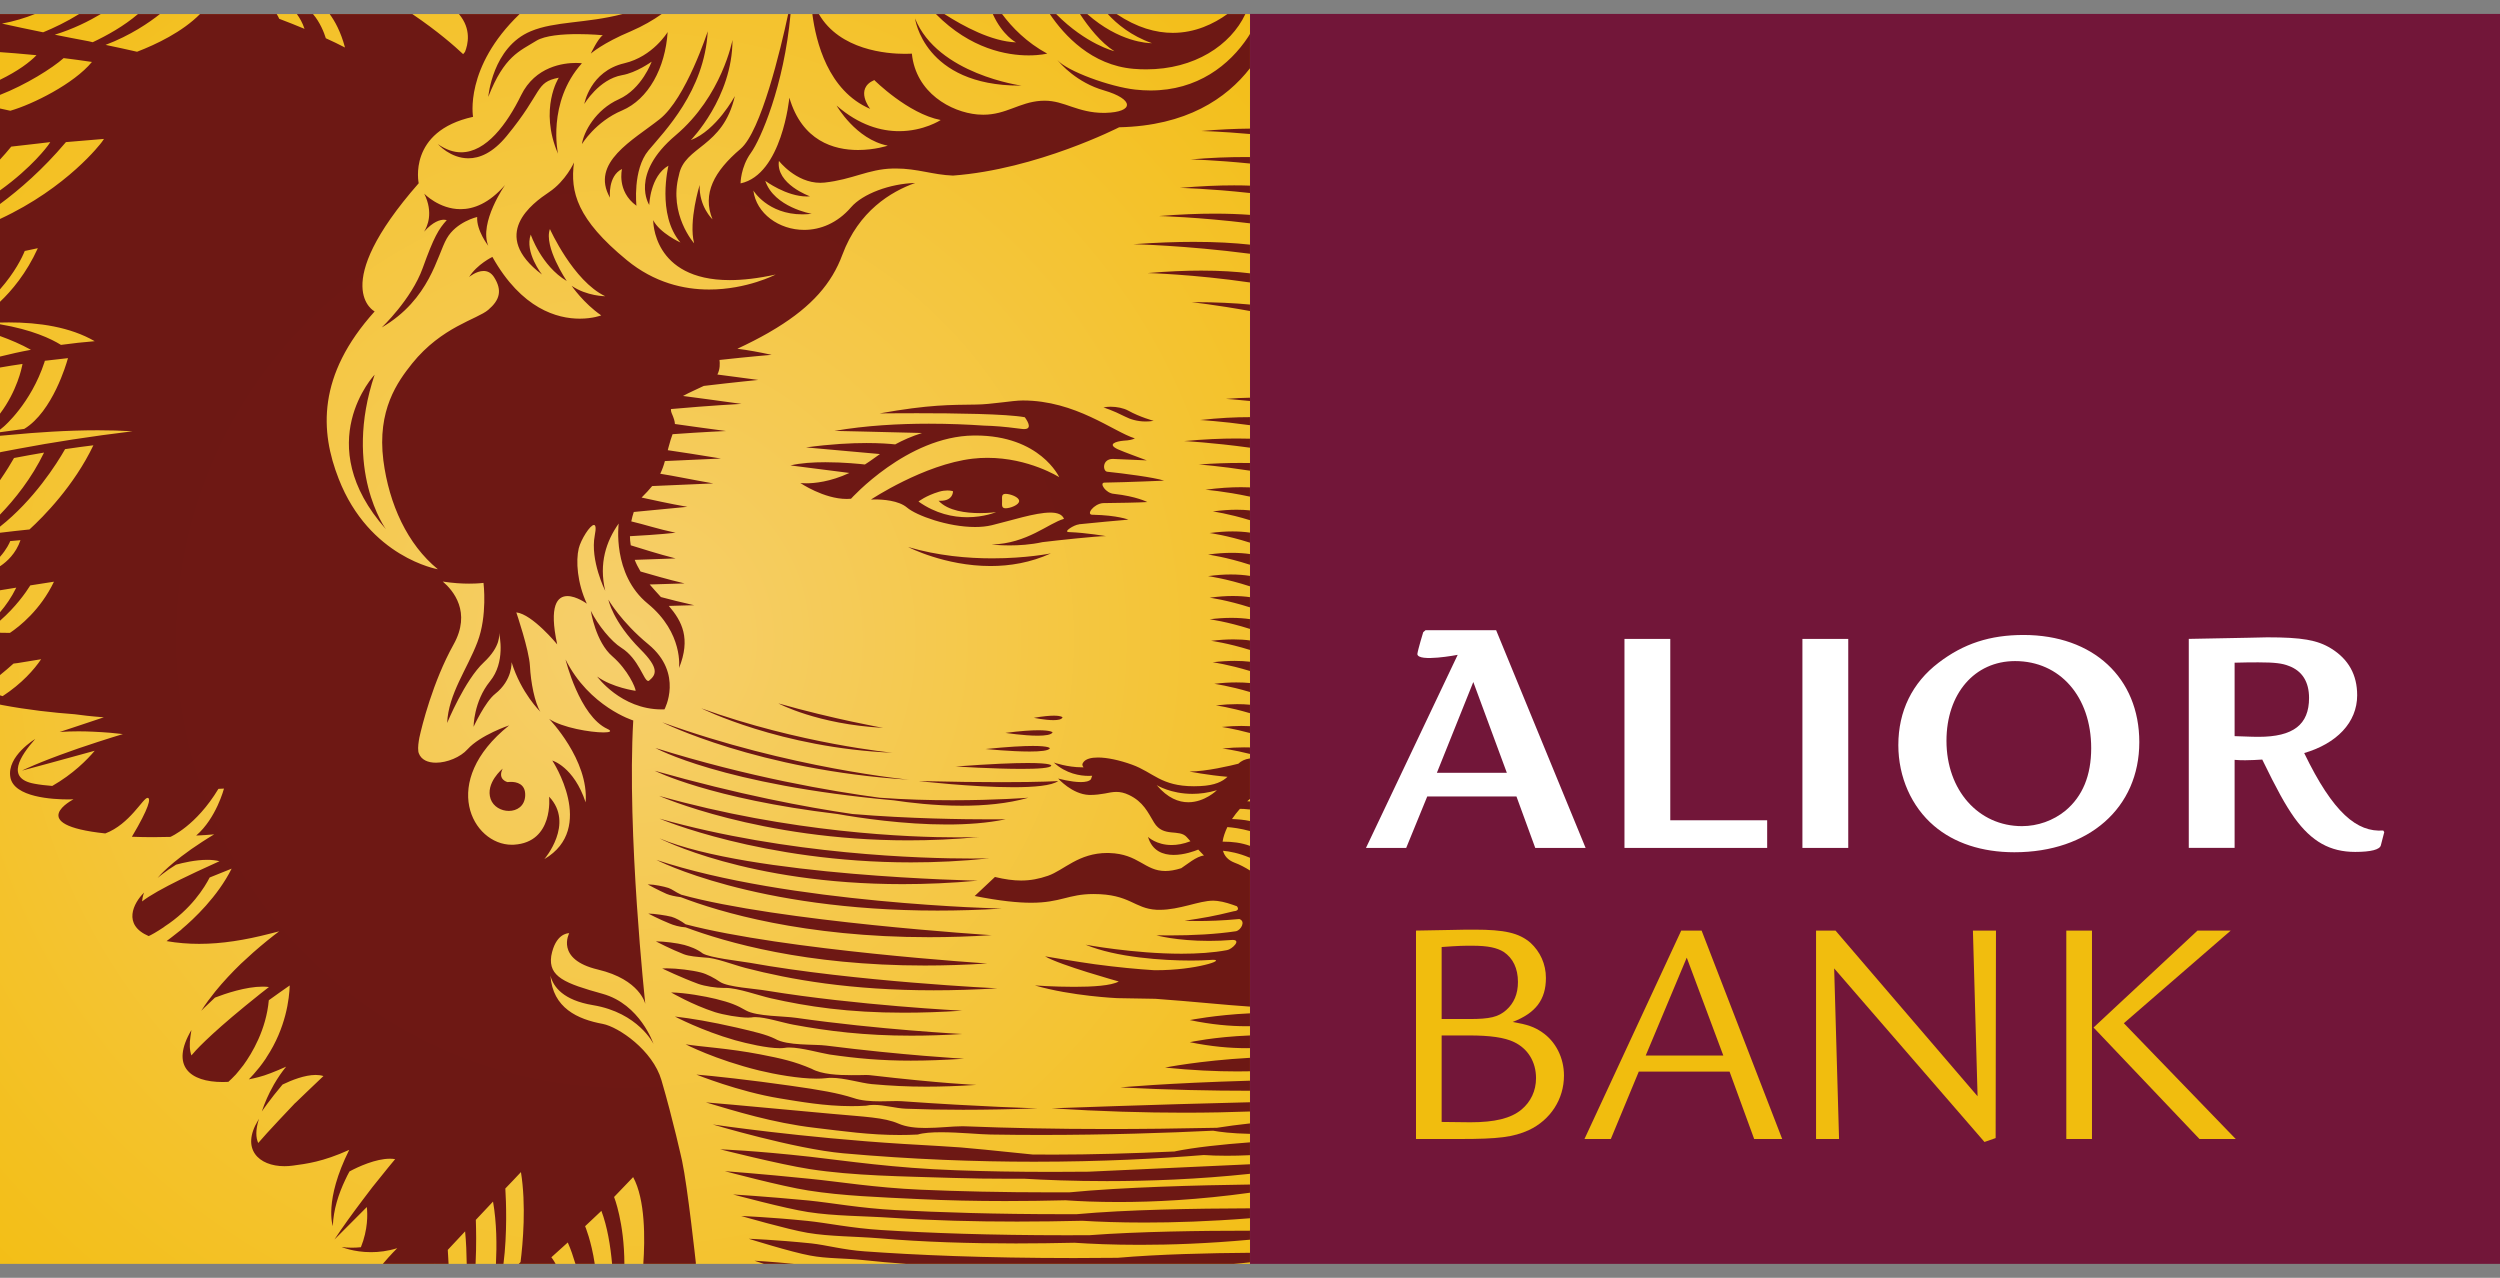 <svg width="90" height="46" viewBox="0 0 90 46" fill="none" xmlns="http://www.w3.org/2000/svg">
<rect x="0" y="0" width="90" height="46" fill="#808080" stroke="none"/>
<g clip-path="url(#clip0_653_2560)">
<path d="M44.999 0.506H0V45.5H44.999V0.506Z" fill="url(#paint0_radial_653_2560)"/>
<path d="M44.404 45.5H32.636C32.103 45.462 31.579 45.419 31.069 45.362C30.407 45.291 29.769 45.315 29.165 45.2C28.488 45.077 26.955 44.596 26.955 44.596C26.955 44.596 27.907 44.629 29.207 44.762C29.731 44.819 30.369 44.996 31.117 45.048C32.939 45.18 35.44 45.29 38.66 45.29C39.167 45.29 39.694 45.287 40.237 45.281C41.699 45.153 43.542 45.11 44.999 45.1V45.443C44.799 45.467 44.599 45.486 44.404 45.5ZM44.833 0.506H44.185C43.698 0.857 43.027 1.183 42.221 1.183C41.616 1.183 40.935 1 40.199 0.506H39.88C40.208 0.863 40.723 1.292 41.47 1.554C41.47 1.554 41.465 1.554 41.457 1.554C41.325 1.554 40.29 1.52 39.142 0.506H38.88C39.184 0.968 39.627 1.535 40.118 1.844C40.118 1.844 39.108 1.601 38.022 0.506H37.794C38.313 1.273 39.294 2.349 40.808 2.478C40.964 2.491 41.115 2.497 41.264 2.497C43 2.497 44.306 1.629 44.833 0.506ZM36.075 0.506H35.741C36.094 1.282 36.575 1.525 36.575 1.525C35.698 1.492 34.689 0.949 33.998 0.506H33.693C34.944 1.772 36.262 1.994 37.031 1.994C37.444 1.994 37.699 1.93 37.699 1.93C36.961 1.53 36.432 0.987 36.075 0.506ZM29.479 0.506H29.245C29.374 1.501 29.807 3.268 31.327 3.92C31.327 3.92 30.75 3.197 31.474 2.882C31.474 2.882 32.684 4.092 33.865 4.321C33.865 4.321 33.26 4.722 32.368 4.722C31.727 4.722 30.938 4.515 30.117 3.801C30.117 3.801 30.808 5.016 31.96 5.244C31.96 5.244 31.493 5.4 30.89 5.4C30.023 5.4 28.875 5.079 28.417 3.516C28.417 3.516 28.155 6.283 26.66 6.602C26.66 6.602 26.66 6.021 27.031 5.506C27.379 5.025 28.222 3.101 28.46 0.506H28.374C28.098 1.801 27.393 4.735 26.66 5.359C25.707 6.168 25.274 6.973 25.65 7.897C25.65 7.897 25.159 7.435 25.188 6.659C25.188 6.659 24.783 7.954 24.988 8.759C24.988 8.759 24.064 7.721 24.44 6.311C24.64 5.244 26.026 5.33 26.455 3.458C26.455 3.458 25.793 4.697 24.869 5.044C24.869 5.044 26.369 3.516 26.369 1.439C26.369 1.439 25.993 3.458 24.326 4.868C22.65 6.283 23.373 7.378 23.373 7.378C23.373 7.378 23.402 6.34 24.064 5.964C24.064 5.964 23.631 7.721 24.497 8.731C24.497 8.731 23.745 8.388 23.516 7.926C23.516 7.926 23.475 10.084 26.274 10.084C26.741 10.084 27.287 10.023 27.926 9.883C27.926 9.883 26.89 10.423 25.53 10.423C24.616 10.423 23.556 10.179 22.564 9.364C20.778 7.897 20.521 6.916 20.664 5.849C20.664 5.849 20.373 6.511 19.768 6.916C19.164 7.321 17.606 8.445 19.511 9.883C19.511 9.883 18.878 9.078 19.107 8.445C19.107 8.445 19.483 9.569 20.402 10.116C20.402 10.116 19.568 8.878 19.797 8.245C19.797 8.245 20.635 10.116 21.788 10.664C21.788 10.664 21.126 10.664 20.578 10.288C20.578 10.288 21.011 10.921 21.645 11.354C21.645 11.354 21.339 11.472 20.871 11.472C20.067 11.472 18.781 11.127 17.726 9.249C17.726 9.249 17.178 9.512 16.887 9.973C16.887 9.973 17.143 9.755 17.409 9.755C17.541 9.755 17.676 9.81 17.783 9.973C18.097 10.464 17.983 10.807 17.578 11.154C17.178 11.497 15.906 11.759 14.839 13.083C14.311 13.745 13.573 14.759 13.801 16.574C14.006 18.155 14.668 19.598 15.763 20.493C15.763 20.493 13.296 20.074 12.192 17.236C11.525 15.536 11.411 13.517 13.487 11.212C13.487 11.212 11.787 10.345 15.073 6.597C15.073 6.597 14.668 4.725 17.03 4.206C17.03 4.206 16.706 2.425 18.706 0.506H16.521C16.983 1.049 16.844 1.606 16.74 1.868L16.673 1.949C16.363 1.658 15.759 1.125 14.844 0.506H11.868C12.049 0.749 12.268 1.139 12.42 1.711C12.192 1.592 11.963 1.482 11.73 1.377C11.668 1.177 11.525 0.806 11.268 0.506H10.687C10.791 0.649 10.891 0.82 10.963 1.039C10.658 0.911 10.358 0.792 10.053 0.677C10.034 0.639 10.006 0.577 9.963 0.506H7.201C6.558 1.154 5.615 1.601 4.934 1.863C4.567 1.778 4.186 1.697 3.8 1.616C4.696 1.277 5.367 0.815 5.758 0.506H4.967C4.462 0.939 3.853 1.277 3.338 1.52L3.2 1.487C2.776 1.406 2.367 1.33 1.972 1.249C2.638 1.044 3.195 0.763 3.629 0.506H2.848C2.405 0.782 1.938 1.006 1.553 1.163C1.038 1.058 0.543 0.954 0.071 0.849C0.514 0.768 0.905 0.644 1.257 0.506H0V1.877C0.276 1.896 0.729 1.93 1.314 1.987C1.067 2.244 0.643 2.559 0 2.873V3.416C0.929 3.054 1.886 2.454 2.291 2.092C2.61 2.13 2.953 2.178 3.31 2.23C2.662 3.016 1.181 3.754 0.372 3.987C0.248 3.963 0.124 3.93 0 3.906V5.744C0.138 5.597 0.271 5.44 0.405 5.278L1.367 5.168L1.81 5.116L1.791 5.144L1.729 5.235C1.719 5.249 1.162 6.021 0 6.854V7.345C0.705 6.826 1.543 6.097 2.353 5.14L2.372 5.116L3.743 5.001L3.681 5.092L3.657 5.125C3.643 5.144 2.434 6.754 0 7.883V10.416C0.538 9.802 0.795 9.273 0.891 9.035C1.048 9.002 1.205 8.969 1.362 8.935C0.952 9.84 0.414 10.473 0 10.864V11.612C0.105 11.608 0.211 11.607 0.318 11.607C1.403 11.607 2.525 11.771 3.41 12.283C3.01 12.316 2.605 12.359 2.195 12.416C1.843 12.197 1.153 11.869 0 11.674V12.097C0.372 12.231 0.762 12.397 1.114 12.593C0.743 12.659 0.372 12.745 0 12.836V13.231C0.271 13.183 0.543 13.14 0.81 13.102L0.795 13.174C0.786 13.221 0.619 14.074 0 14.893V15.469L0.133 15.36C0.143 15.35 1.11 14.531 1.6 13.04L1.614 12.988C1.895 12.955 2.172 12.921 2.448 12.893L2.424 12.969C2.405 13.04 1.9 14.822 0.871 15.441L0 15.56V15.688C0.167 15.674 0.319 15.66 0.438 15.65C1.277 15.57 2.392 15.49 3.526 15.49C3.943 15.49 4.362 15.501 4.772 15.526C3.281 15.707 1.895 15.921 0.633 16.16C0.429 16.198 0.229 16.236 0.033 16.274L0 16.284V17.288C0.233 16.95 0.405 16.665 0.505 16.488C0.881 16.417 1.243 16.35 1.586 16.293C1.138 17.222 0.524 17.984 0 18.526V18.96C1.214 18.003 2.043 16.698 2.343 16.169C2.7 16.117 3.038 16.069 3.362 16.031C2.662 17.493 1.562 18.603 1.062 19.06C0.7 19.098 0.348 19.136 0 19.179V20.046C0.238 19.779 0.352 19.532 0.367 19.479C0.405 19.479 0.643 19.455 0.738 19.446C0.571 19.931 0.248 20.217 0.024 20.37L0 20.384V21.25C0.195 21.217 0.391 21.189 0.586 21.155C0.41 21.513 0.205 21.803 0 22.041V22.346C0.557 21.86 0.924 21.341 1.091 21.074C1.376 21.032 1.662 20.984 1.943 20.941C1.457 21.956 0.705 22.551 0.357 22.784C0.252 22.784 0.133 22.784 0 22.779V24.303C0.157 24.175 0.319 24.041 0.486 23.889C0.538 23.884 0.586 23.875 0.638 23.87C0.905 23.827 1.186 23.779 1.481 23.732C1.233 24.099 0.795 24.603 0.095 25.061L0 25.032V25.365L0.071 25.38C1.005 25.556 1.91 25.656 2.691 25.713C2.929 25.746 3.276 25.789 3.738 25.823L2.61 26.199L2.148 26.351C2.376 26.335 2.606 26.328 2.828 26.328C3.009 26.328 3.185 26.333 3.353 26.341C3.815 26.361 4.205 26.399 4.424 26.427C4.291 26.47 4.162 26.508 4.034 26.546C3.681 26.656 3.362 26.761 3.067 26.861C2.91 26.913 2.762 26.961 2.624 27.013C1.357 27.456 0.791 27.742 0.791 27.742C1.124 27.656 2.176 27.366 3.41 27.027C3.138 27.351 2.629 27.866 1.881 28.294C1.652 28.275 1.434 28.251 1.233 28.213C0.195 28.023 0.729 27.213 1.267 26.604C1.267 26.604 0.243 27.218 0.372 27.975C0.492 28.709 1.917 28.779 2.449 28.779C2.573 28.779 2.648 28.775 2.648 28.775C2.648 28.775 0.848 29.689 3.791 30.004C4.672 29.672 5.148 28.723 5.312 28.723C5.313 28.723 5.314 28.723 5.315 28.723C5.439 28.732 5.372 29.075 4.748 30.123C5.011 30.133 5.266 30.138 5.512 30.138C5.725 30.138 5.933 30.134 6.134 30.128C6.134 30.128 7.053 29.742 7.863 28.399L8.063 28.389C8.063 28.389 7.786 29.456 7.062 30.08C7.286 30.07 7.505 30.056 7.71 30.037H7.715H7.71C7.391 30.228 7.12 30.409 6.886 30.57C6.758 30.666 6.639 30.752 6.529 30.832C6.148 31.123 5.915 31.347 5.791 31.475C5.71 31.561 5.672 31.609 5.672 31.609C5.724 31.561 5.786 31.514 5.853 31.461C5.986 31.356 6.148 31.247 6.339 31.128C6.58 31.061 7.036 30.954 7.46 30.954C7.616 30.954 7.766 30.968 7.901 31.004C7.62 31.133 7.344 31.256 7.082 31.38C6.877 31.475 6.682 31.571 6.496 31.661C5.881 31.966 5.386 32.237 5.115 32.452C5.129 32.271 5.186 32.133 5.186 32.133C4.805 32.509 4.4 33.29 5.353 33.699C5.439 33.661 5.634 33.556 5.915 33.366V33.361C6.882 32.737 7.367 31.942 7.548 31.59L8.339 31.271C7.834 32.28 6.977 33.085 6.534 33.456V33.461L6.505 33.485L6.443 33.533C6.286 33.661 6.077 33.818 5.996 33.88C6.388 33.948 6.778 33.979 7.17 33.979C7.995 33.979 8.827 33.841 9.696 33.618C9.763 33.604 9.834 33.585 9.901 33.566C9.949 33.552 9.996 33.538 10.049 33.528C9.796 33.718 9.472 33.976 9.115 34.29C8.972 34.418 8.825 34.552 8.672 34.695C8.358 34.999 8.039 35.338 7.748 35.695C7.667 35.795 7.586 35.9 7.51 36.004L7.501 36.009H7.505C7.41 36.138 7.325 36.261 7.244 36.39C7.244 36.39 7.42 36.209 7.739 35.914C8.11 35.77 8.85 35.519 9.454 35.519C9.533 35.519 9.609 35.523 9.682 35.533C9.577 35.614 9.477 35.695 9.377 35.771C9.182 35.928 8.996 36.076 8.829 36.214C7.486 37.314 7.015 37.843 6.891 37.995C6.824 37.809 6.815 37.581 6.858 37.3C6.867 37.233 6.877 37.161 6.891 37.081C6.124 38.38 6.836 38.953 8.019 38.953C8.084 38.953 8.152 38.951 8.22 38.947C8.282 38.89 8.377 38.804 8.487 38.685C8.558 38.6 8.644 38.5 8.734 38.381L8.753 38.357L8.758 38.352C9.077 37.914 9.582 37.066 9.677 36.009C9.929 35.828 10.182 35.647 10.43 35.476C10.415 35.938 10.301 36.995 9.596 38.062L9.568 38.109L9.558 38.124C9.487 38.233 9.41 38.328 9.339 38.424C9.187 38.614 9.048 38.766 8.958 38.857C9.072 38.833 9.191 38.809 9.31 38.776C9.558 38.714 9.896 38.581 10.301 38.4C10.153 38.581 10.001 38.8 9.858 39.047L9.82 39.119C9.672 39.381 9.539 39.676 9.425 40.014C9.425 40.014 9.72 39.576 10.172 39.043C10.489 38.89 10.966 38.698 11.364 38.698C11.463 38.698 11.558 38.71 11.644 38.738L11.025 39.328L10.639 39.7L10.625 39.709C10.53 39.809 9.587 40.8 9.296 41.148C9.206 40.948 9.201 40.681 9.31 40.319L9.32 40.276L9.291 40.333C8.663 41.366 9.315 41.983 10.24 41.983C10.339 41.983 10.44 41.976 10.544 41.962C11.034 41.895 11.611 41.829 12.572 41.395C11.653 43.238 11.982 44.138 11.982 44.138C12.001 43.557 12.187 42.981 12.43 42.472C12.477 42.367 12.53 42.267 12.582 42.172C12.903 41.998 13.53 41.714 14.036 41.714C14.101 41.714 14.165 41.718 14.225 41.729C14.139 41.829 14.058 41.929 13.977 42.029C13.782 42.267 13.592 42.505 13.406 42.738C13.282 42.9 13.163 43.057 13.044 43.215C12.682 43.695 12.339 44.167 12.039 44.624C12.039 44.624 12.501 44.157 13.206 43.453C13.235 43.71 13.249 44.262 12.992 44.9C12.88 44.911 12.771 44.917 12.664 44.917C12.538 44.917 12.415 44.909 12.296 44.891C12.296 44.891 12.725 45.078 13.357 45.078C13.638 45.078 13.96 45.041 14.301 44.934C14.301 44.934 14.058 45.172 13.782 45.5H15.654L15.659 45.491L15.663 45.5H16.149C16.14 45.286 16.13 45.11 16.12 44.996C16.325 44.772 16.535 44.548 16.744 44.329C16.782 44.724 16.797 45.124 16.802 45.5H17.121C17.154 44.819 17.14 44.238 17.13 43.915C17.335 43.695 17.544 43.476 17.749 43.257C17.883 44.019 17.887 44.843 17.854 45.5H18.125C18.264 44.396 18.221 43.257 18.192 42.786C18.383 42.591 18.568 42.391 18.754 42.195C18.945 43.386 18.826 44.743 18.74 45.434L18.673 45.5H20.002C19.916 45.343 19.849 45.262 19.849 45.262L20.44 44.729C20.549 44.972 20.635 45.234 20.716 45.5H21.411C21.288 44.672 21.064 44.143 21.064 44.143L21.65 43.591C21.864 44.157 21.978 44.857 22.035 45.5H22.478C22.473 44 22.107 43.091 22.107 43.091L22.793 42.376C23.235 43.186 23.221 44.61 23.159 45.5H25.05V45.458C25.05 45.458 24.755 42.729 24.555 41.791C24.555 41.791 24.226 40.295 23.812 38.886C23.497 37.809 22.269 36.971 21.702 36.861C20.797 36.695 19.897 36.29 19.816 35.123C19.921 35.538 20.288 36.009 21.345 36.185C22.983 36.457 23.526 37.581 23.526 37.581C23.526 37.581 23.05 36.152 21.688 35.776C20.345 35.404 19.735 35.166 19.845 34.414C19.992 33.619 20.431 33.595 20.487 33.595C20.49 33.595 20.492 33.595 20.492 33.595C20.492 33.595 19.978 34.538 21.526 34.904C23.05 35.266 23.231 36.142 23.231 36.142C23.231 36.142 22.564 29.975 22.797 25.937C22.797 25.937 21.212 25.446 20.359 23.741C20.359 23.741 20.859 25.78 21.869 26.242C22.051 26.326 21.959 26.367 21.729 26.367C21.267 26.367 20.248 26.201 19.768 25.88C19.768 25.88 21.202 27.356 21.083 28.885C20.659 27.599 19.883 27.38 19.883 27.38C19.883 27.38 21.488 29.818 19.597 30.928C19.597 30.928 20.692 29.656 19.768 28.68C19.768 28.68 19.945 30.323 18.502 30.409C18.476 30.41 18.449 30.411 18.423 30.411C17.012 30.411 15.782 28.152 18.33 26.113C18.33 26.113 17.292 26.461 16.83 26.975C16.578 27.258 16.094 27.457 15.693 27.457C15.405 27.457 15.16 27.355 15.073 27.108L15.063 27.07L15.059 27.042C15.04 26.899 15.068 26.713 15.097 26.556C15.187 26.142 15.578 24.551 16.325 23.208C16.983 22.036 16.311 21.25 15.94 20.936C16.308 20.994 16.635 21.011 16.886 21.011C17.209 21.011 17.406 20.984 17.406 20.984C17.406 20.984 17.554 22.165 17.187 23.117C16.825 24.075 16.144 24.98 16.097 26.027C16.097 26.027 16.735 24.48 17.416 23.846C18.041 23.261 17.976 22.832 17.961 22.764C17.986 22.868 18.203 23.838 17.64 24.527C17.049 25.256 17.049 26.165 17.049 26.165C17.049 26.165 17.459 25.27 17.825 24.98C18.459 24.48 18.416 23.837 18.416 23.837C18.764 24.96 19.454 25.622 19.454 25.622C19.249 25.303 19.107 24.556 19.078 23.979C19.049 23.403 18.587 22.046 18.587 22.046C19.164 22.108 20.059 23.198 20.059 23.198C19.756 21.793 20.066 21.459 20.428 21.459C20.755 21.459 21.126 21.732 21.126 21.732C20.778 20.984 20.726 20.189 20.835 19.741C20.914 19.422 21.243 18.899 21.381 18.899C21.443 18.899 21.466 19.003 21.411 19.279C21.24 20.174 21.788 21.27 21.788 21.27C21.554 20.27 21.826 19.484 22.273 18.846C22.273 18.846 22.026 20.674 23.321 21.732C24.612 22.789 24.445 24.051 24.445 24.051C24.874 22.984 24.555 22.37 24.078 21.813C24.626 21.794 24.993 21.789 24.993 21.789C24.521 21.684 24.131 21.584 23.793 21.494C23.659 21.346 23.521 21.198 23.388 21.041C24.121 21.017 24.645 21.003 24.645 21.003C23.983 20.846 23.478 20.694 23.059 20.574C22.974 20.431 22.902 20.293 22.85 20.155C23.697 20.127 24.321 20.103 24.321 20.103C23.645 19.931 23.136 19.76 22.707 19.631C22.688 19.517 22.678 19.408 22.678 19.303C23.712 19.25 24.321 19.179 24.321 19.179C23.688 19.046 23.174 18.874 22.726 18.77C22.75 18.646 22.783 18.531 22.816 18.431C23.883 18.327 24.745 18.246 24.745 18.246C24.059 18.127 23.531 18.003 23.097 17.912C23.25 17.76 23.378 17.622 23.478 17.498C24.669 17.445 25.678 17.403 25.678 17.403C24.907 17.269 24.288 17.136 23.769 17.055C23.84 16.907 23.893 16.76 23.936 16.598C25.045 16.55 25.955 16.507 25.955 16.507C25.15 16.374 24.531 16.279 24.04 16.207L24.064 16.112C24.121 15.898 24.169 15.745 24.212 15.631C25.331 15.55 26.136 15.517 26.136 15.517C25.407 15.421 24.807 15.336 24.297 15.264C24.293 15.164 24.259 15.055 24.178 14.869C24.159 14.822 24.15 14.774 24.154 14.726C25.574 14.598 26.693 14.54 26.693 14.54C25.798 14.421 25.131 14.321 24.588 14.255C24.821 14.126 25.102 14.007 25.336 13.893C26.459 13.759 27.298 13.678 27.298 13.678C26.74 13.607 26.259 13.536 25.826 13.483C25.926 13.288 25.917 13.078 25.902 12.959C26.974 12.84 27.779 12.774 27.779 12.774C27.336 12.678 26.926 12.602 26.545 12.555C26.955 12.364 27.326 12.174 27.66 11.983C27.76 11.921 27.86 11.864 27.955 11.807C29.226 11.026 29.945 10.202 30.326 9.169C30.912 7.597 32.074 6.897 32.946 6.587C32.046 6.611 31.06 6.973 30.636 7.464C30.143 8.036 29.527 8.276 28.949 8.276C28.042 8.276 27.226 7.685 27.121 6.859C27.121 6.859 27.635 7.717 28.887 7.717C28.993 7.717 29.105 7.71 29.222 7.697C29.222 7.697 27.869 7.464 27.55 6.511C27.55 6.511 28.306 7.073 29.049 7.073C29.086 7.073 29.123 7.072 29.16 7.068C29.16 7.068 27.922 6.625 28.041 5.792C28.041 5.792 28.65 6.581 29.531 6.581C29.581 6.581 29.632 6.578 29.684 6.573C30.684 6.464 31.255 6.092 32.117 6.068C32.163 6.067 32.207 6.066 32.251 6.066C33.026 6.066 33.578 6.294 34.308 6.321C37.327 6.097 40.289 4.582 40.289 4.582C42.709 4.53 44.151 3.549 44.999 2.458V1.22L44.933 1.33C44.265 2.342 43.11 3.257 41.42 3.257C41.241 3.257 41.056 3.246 40.866 3.225C39.971 3.127 38.404 2.561 38.063 2.157C38.179 2.3 38.765 2.973 39.742 3.254C40.837 3.573 40.837 4.035 39.799 4.063C39.779 4.064 39.76 4.064 39.74 4.064C39.265 4.064 38.914 3.954 38.584 3.844C38.263 3.734 37.968 3.625 37.606 3.625C37.56 3.625 37.514 3.626 37.465 3.63C36.695 3.683 36.218 4.13 35.398 4.13C35.331 4.13 35.261 4.127 35.189 4.121C34.236 4.035 32.97 3.344 32.827 1.93C32.827 1.93 32.733 1.938 32.575 1.938C31.933 1.938 30.235 1.809 29.479 0.506ZM23.821 0.506H22.412C21.083 0.849 19.983 0.758 19.107 1.125C17.726 1.701 17.578 3.487 17.578 3.487C18.154 2.016 18.702 1.844 19.307 1.468C19.623 1.275 20.258 1.228 20.795 1.228C21.29 1.228 21.702 1.268 21.702 1.268C21.526 1.382 21.269 1.93 21.269 1.93C21.269 1.93 21.688 1.554 22.712 1.125C23.154 0.935 23.516 0.72 23.821 0.506ZM28.598 45.5H27.502C27.298 45.434 27.16 45.386 27.16 45.386C27.16 45.386 27.75 45.419 28.598 45.5ZM19.716 41.195C19.554 41.367 19.387 41.538 19.216 41.714C19.235 42.21 19.264 43.819 18.997 45.196L19.645 44.581C19.716 44.081 19.902 42.548 19.716 41.195ZM13.968 42.691C13.811 42.848 13.658 43 13.516 43.143C13.639 43.929 13.32 44.657 13.211 44.872C13.425 44.838 13.644 44.786 13.858 44.724C14.101 43.891 14.034 43.105 13.968 42.691ZM14.825 41.833C14.649 42.01 14.473 42.186 14.306 42.352C14.492 43.248 14.197 44.238 14.039 44.667C14.244 44.6 14.444 44.529 14.635 44.453C14.94 43.457 14.887 42.395 14.825 41.833ZM20.63 40.252C20.478 40.405 20.321 40.567 20.159 40.733C20.178 41.41 20.178 43.057 19.864 44.372L20.559 43.715C20.63 43.229 20.831 41.638 20.63 40.252ZM15.582 41.076C15.435 41.224 15.287 41.371 15.144 41.514C15.368 42.748 14.987 43.977 14.849 44.362C15.087 44.257 15.311 44.153 15.506 44.053C15.559 43.815 15.597 43.581 15.625 43.367C15.763 42.295 15.668 41.51 15.582 41.076ZM16.43 40.238C16.254 40.41 16.078 40.586 15.906 40.757C16.025 41.514 15.987 42.267 15.911 42.857C15.897 42.971 15.883 43.076 15.868 43.172C15.854 43.253 15.84 43.324 15.83 43.395L15.82 43.438C15.773 43.686 15.73 43.872 15.706 43.953L15.782 43.91L15.873 43.843L16.302 43.557C16.659 42.31 16.53 40.929 16.43 40.238ZM21.483 39.371C21.354 39.505 21.221 39.638 21.078 39.786C21.097 40.424 21.107 42.148 20.783 43.505L21.349 42.967C21.349 42.967 21.878 41.333 21.483 39.371ZM17.24 39.438C17.073 39.605 16.901 39.771 16.73 39.943C17.097 41.662 16.516 43.395 16.516 43.395L16.444 43.462L17.154 42.991C17.506 41.619 17.349 40.129 17.24 39.438ZM17.978 38.714C17.845 38.847 17.706 38.981 17.564 39.124C17.935 40.733 17.521 42.372 17.387 42.829L18.04 42.252C18.383 40.576 18.154 39.328 17.978 38.714ZM12.735 41.933L12.706 41.948L12.692 41.971L12.735 41.933ZM18.868 37.862C18.702 38.019 18.526 38.185 18.34 38.366C18.711 39.914 18.497 41.343 18.392 41.867C18.564 41.681 18.74 41.49 18.921 41.3C19.202 39.795 19.04 38.581 18.868 37.862ZM14.644 40.724C14.157 40.724 13.564 40.99 13.235 41.162L13.149 41.276C13.058 41.395 12.968 41.533 12.873 41.676C13.495 41.21 14.124 41.124 14.511 41.124C14.595 41.124 14.667 41.128 14.725 41.133C14.82 41.019 14.92 40.905 15.021 40.791H15.011C14.902 40.743 14.777 40.724 14.644 40.724ZM10.63 40.043C10.11 40.495 9.658 40.886 9.31 41.181C9.468 41.49 9.829 41.619 10.272 41.629C10.63 41.076 10.649 40.376 10.63 40.043ZM11.477 39.305C11.282 39.476 11.096 39.638 10.911 39.8C10.953 40.719 10.663 41.319 10.439 41.624C10.639 41.619 10.853 41.595 11.063 41.552C11.492 40.743 11.506 39.776 11.477 39.305ZM12.411 38.49C12.192 38.681 11.977 38.871 11.763 39.057C11.82 40.467 11.444 41.21 11.225 41.519C11.482 41.457 11.734 41.381 11.954 41.3C12.434 40.281 12.439 39.057 12.411 38.49ZM13.387 37.633C13.168 37.828 12.944 38.023 12.72 38.219C12.782 39.748 12.377 40.8 12.182 41.205C12.358 41.129 12.544 41.043 12.735 40.952C13.039 40.319 13.206 39.571 13.292 38.909C13.358 38.409 13.382 37.962 13.387 37.633ZM14.387 36.761C14.163 36.957 13.935 37.152 13.711 37.352C13.711 37.652 13.692 37.943 13.663 38.214C13.535 39.447 13.158 40.386 12.939 40.848C13.144 40.748 13.354 40.638 13.573 40.519C14.249 39.319 14.368 37.609 14.387 36.761ZM15.416 35.861C15.192 36.057 14.959 36.261 14.72 36.471C14.744 38.562 13.996 40.033 13.792 40.395C14.054 40.248 14.316 40.095 14.582 39.938C15.277 38.595 15.401 36.752 15.416 35.861ZM20.278 37.104C20.445 38.328 20.316 39.419 20.216 39.967C20.492 39.7 20.768 39.433 21.049 39.171C21.126 38.609 21.04 37.781 21.002 37.457C20.764 37.328 20.511 37.219 20.278 37.104ZM16.368 35.028C16.183 35.19 15.982 35.361 15.778 35.542C15.787 37.662 15.106 39.228 14.825 39.79C15.063 39.643 15.301 39.495 15.54 39.343C16.306 37.862 16.373 35.776 16.368 35.028ZM17.135 34.361C17.011 34.471 16.873 34.59 16.73 34.714C16.854 36.909 16.125 38.562 15.806 39.171C16.078 38.99 16.344 38.814 16.606 38.633C17.373 36.943 17.201 34.899 17.135 34.361ZM9.32 36.261C9.106 36.414 8.891 36.566 8.677 36.723C8.586 37.542 8.072 38.185 7.748 38.514C7.779 38.516 7.81 38.516 7.841 38.516C8.035 38.516 8.257 38.491 8.51 38.438C9.063 37.623 9.258 36.685 9.32 36.261ZM12.353 37.7C11.965 37.7 11.512 37.861 11.163 38.019C11.034 38.133 10.906 38.257 10.782 38.381L10.649 38.514C11.159 38.235 11.717 38.188 12.022 38.188C12.106 38.188 12.171 38.192 12.211 38.195L12.244 38.162L12.677 37.747C12.578 37.715 12.468 37.7 12.353 37.7ZM8.334 36.966C7.858 37.309 7.377 37.662 6.901 38.014C7.005 38.281 7.229 38.447 7.577 38.5C8.091 37.881 8.277 37.266 8.334 36.966ZM11.496 34.728C11.258 34.895 11.011 35.066 10.763 35.242C10.72 36.619 10.11 37.619 9.815 38.028C10.049 37.938 10.291 37.833 10.549 37.719C11.315 36.5 11.473 35.309 11.496 34.728ZM12.701 33.89C12.449 34.066 12.182 34.252 11.906 34.442C11.844 35.866 11.291 36.957 10.911 37.547C11.12 37.447 11.344 37.338 11.572 37.224C12.53 35.861 12.687 34.485 12.701 33.89ZM18.802 33.799C18.887 35.538 18.511 36.685 18.254 37.242C18.545 36.933 18.811 36.652 19.045 36.404C19.068 36.309 19.092 36.214 19.111 36.123C19.183 34.733 19.03 34.095 18.802 33.799ZM13.773 33.157C13.568 33.299 13.344 33.447 13.111 33.614C13.054 35.314 12.296 36.547 11.934 37.033C12.249 36.871 12.558 36.7 12.858 36.528C13.673 35.199 13.777 33.785 13.773 33.157ZM14.82 32.447C14.63 32.575 14.406 32.728 14.149 32.899C14.13 34.59 13.511 35.809 13.173 36.347C13.439 36.19 13.701 36.038 13.954 35.881C14.754 34.633 14.83 33.099 14.82 32.447ZM15.373 32.075C15.335 32.099 15.292 32.128 15.239 32.161C15.273 33.861 14.635 35.123 14.292 35.671C14.635 35.457 14.963 35.242 15.282 35.028C15.687 33.971 15.754 32.904 15.744 32.252C15.611 32.199 15.487 32.142 15.373 32.075ZM10.784 34.36C10.245 34.36 9.599 34.536 9.172 34.676C8.91 34.885 8.667 35.09 8.453 35.276L8.444 35.285C9.134 34.927 9.828 34.855 10.266 34.855C10.381 34.855 10.478 34.86 10.553 34.866L10.577 34.847C10.768 34.7 10.968 34.557 11.177 34.399C11.057 34.372 10.924 34.36 10.784 34.36ZM16.211 32.38C16.183 33.352 15.94 34.166 15.697 34.742C16.006 34.523 16.311 34.309 16.592 34.099C16.773 33.518 16.835 32.933 16.84 32.447C16.606 32.442 16.401 32.414 16.211 32.38ZM11.969 33.378C11.425 33.378 10.974 33.475 10.649 33.576C10.482 33.69 10.325 33.799 10.168 33.914C10.106 33.961 10.044 34.004 9.982 34.052C10.392 33.895 10.787 33.814 11.125 33.78C11.322 33.761 11.5 33.754 11.649 33.754C11.823 33.754 11.957 33.763 12.034 33.771C12.196 33.656 12.368 33.533 12.539 33.414C12.34 33.389 12.149 33.378 11.969 33.378ZM17.792 32.376C17.63 32.404 17.468 32.423 17.302 32.437C17.254 32.975 17.13 33.433 17.002 33.79C17.259 33.595 17.506 33.404 17.735 33.218C17.726 33.166 17.716 33.104 17.716 33.028C17.716 32.799 17.744 32.58 17.792 32.376ZM9.668 30.742L8.72 31.118C8.548 31.542 8.001 32.661 6.753 33.504C6.942 33.519 7.134 33.525 7.331 33.525C7.392 33.525 7.453 33.524 7.515 33.523C8.006 33.095 9.082 32.052 9.668 30.742ZM10.996 30.209L10.077 30.575C9.925 30.928 9.215 32.414 7.744 33.514C8.087 33.495 8.429 33.456 8.758 33.409C9.22 32.975 10.392 31.756 10.996 30.209ZM12.277 29.694L11.368 30.061C11.22 30.456 10.534 32.142 8.977 33.376C9.334 33.313 9.668 33.237 9.958 33.152L10.015 33.133C10.334 32.818 11.634 31.466 12.277 29.694ZM7.058 31.785L5.11 32.561C5.115 32.804 5.22 33.085 5.596 33.256C5.639 33.275 5.701 33.29 5.748 33.309C6.115 32.999 6.682 32.456 7.058 31.785ZM13.563 29.18L12.696 29.527C12.525 30.009 11.811 31.775 10.31 33.037C10.615 32.933 11.03 32.78 11.496 32.604C11.958 32.085 13.015 30.785 13.563 29.18ZM13.92 32.442C13.835 32.442 13.673 32.447 13.463 32.466C13.263 32.48 13.02 32.509 12.763 32.561C12.553 32.604 12.335 32.656 12.12 32.733C12.044 32.757 11.968 32.79 11.887 32.823C11.773 32.871 11.658 32.928 11.549 32.995C11.549 32.995 11.782 32.947 12.077 32.909C12.287 32.883 12.526 32.861 12.741 32.861C12.932 32.861 13.104 32.879 13.22 32.928L13.268 32.899L13.415 32.804L13.982 32.442H13.92ZM13.882 29.118C13.72 29.671 13.163 31.242 11.873 32.461C12.196 32.342 12.534 32.209 12.858 32.085C13.116 31.771 13.539 31.171 13.982 30.232C13.887 29.832 13.873 29.427 13.882 29.118ZM14.116 30.637C13.911 31.047 13.639 31.509 13.239 31.937C13.796 31.723 14.297 31.523 14.62 31.399C14.52 31.28 14.425 31.151 14.32 31.013C14.239 30.894 14.173 30.77 14.116 30.637ZM14.897 27.394L14.892 27.399C14.749 27.637 12.996 30.77 16.511 31.271C16.511 31.271 15.735 30.723 15.906 29.861C15.906 29.861 16.216 30.546 17.239 30.546C17.345 30.546 17.457 30.539 17.578 30.523C17.578 30.523 15.797 29.77 16.702 27.523C16.702 27.523 15.697 28.275 15.878 29.513C15.878 29.513 14.763 29.051 14.897 27.394ZM9.448 28.17L8.691 28.318C8.444 29.204 7.92 29.823 7.844 29.913L7.824 29.932L7.925 29.913L8.215 29.861L8.306 29.842L8.386 29.828L8.51 29.808L8.553 29.761L8.605 29.713C8.71 29.608 8.806 29.499 8.887 29.385C9.291 28.818 9.448 28.17 9.448 28.17ZM10.639 27.927L9.963 28.066C9.872 28.442 9.739 28.77 9.606 29.027C9.553 29.132 9.501 29.223 9.453 29.304C9.401 29.385 9.358 29.456 9.32 29.513L9.291 29.551V29.556L9.272 29.58L9.234 29.632L9.21 29.666L9.249 29.656L9.549 29.604L9.672 29.58L9.815 29.556L9.868 29.499L9.953 29.404L9.991 29.356L10.006 29.342L10.058 29.266L10.096 29.213L10.11 29.194L10.12 29.18C10.229 29.008 10.325 28.832 10.396 28.666C10.563 28.265 10.639 27.927 10.639 27.927ZM11.934 29.204C12.001 29.218 12.058 29.237 12.111 29.256L12.12 29.251C12.063 29.232 12.001 29.213 11.934 29.204ZM11.973 27.599L11.968 27.604L11.125 27.827C11.091 28.047 11.025 28.246 10.944 28.427C10.872 28.604 10.787 28.756 10.715 28.866L10.682 28.918L10.677 28.928L10.668 28.942L10.625 28.999L10.606 29.027L10.601 29.037L10.553 29.094C10.668 29.061 10.763 29.023 10.858 28.98L10.906 28.956L11.03 28.899L11.101 28.861C11.158 28.828 11.215 28.794 11.263 28.761L11.296 28.737L11.377 28.68L11.411 28.646L11.544 28.527L11.596 28.47L11.615 28.451L11.701 28.337L11.763 28.246L11.834 28.118C11.958 27.861 11.973 27.656 11.973 27.608V27.599ZM5.158 26.542C4.815 26.632 4.467 26.732 4.124 26.827C3.372 27.699 2.072 28.256 2.072 28.256L1.91 28.294C2.168 28.317 2.441 28.326 2.722 28.326C3.036 28.326 3.36 28.314 3.686 28.294L3.534 28.289C4.386 27.689 4.934 26.904 5.158 26.542ZM6.577 26.146C6.329 26.213 6.067 26.289 5.801 26.361C5.1 27.456 3.715 28.285 3.696 28.294C4.134 28.27 4.577 28.232 5.005 28.185C5.9 27.346 6.41 26.465 6.577 26.146ZM8.063 25.813C7.929 25.823 7.801 25.832 7.672 25.837C7.544 25.875 7.405 25.913 7.258 25.956C6.729 26.965 5.791 27.77 5.296 28.151C5.696 28.108 6.082 28.061 6.443 28.013C7.434 27.104 7.934 26.089 8.063 25.813ZM9.448 25.699C9.172 25.727 8.906 25.751 8.648 25.77C8.077 26.842 7.11 27.656 6.691 27.98C6.996 27.942 7.282 27.904 7.534 27.875C7.644 27.861 7.758 27.846 7.882 27.832C8.81 26.965 9.301 26.018 9.448 25.699ZM10.768 25.546C10.52 25.575 10.277 25.608 10.044 25.637C9.496 26.656 8.577 27.451 8.134 27.799C8.534 27.742 8.972 27.675 9.425 27.604C10.253 26.708 10.682 25.746 10.768 25.546ZM11.244 25.584C10.806 26.47 10.12 27.18 9.715 27.551C10.125 27.485 10.534 27.404 10.93 27.323C11.406 26.727 11.725 26.127 11.906 25.723C11.706 25.713 11.482 25.675 11.244 25.584ZM14.868 25.251C14.644 25.594 14.254 25.751 13.977 25.823C13.801 25.87 13.673 25.88 13.673 25.88C13.644 26.013 13.601 26.137 13.554 26.256C13.435 26.551 13.273 26.803 13.13 26.994C12.973 27.208 12.839 27.346 12.839 27.346L13.097 27.318L13.244 27.304L13.773 27.246C14.411 26.889 14.697 26.032 14.806 25.565C14.849 25.375 14.868 25.251 14.868 25.251ZM10.253 21.346C10.253 21.346 9.587 22.827 10.606 24.556C11.22 25.599 12.62 25.651 12.62 25.651C12.62 25.651 12.534 25.68 12.382 25.703C12.034 26.37 11.534 26.927 11.187 27.27C11.534 27.194 11.863 27.113 12.163 27.032C12.625 26.451 12.777 25.989 12.834 25.627L12.815 25.622L12.834 25.618L12.839 25.594H12.92C13.396 25.422 15.316 24.541 13.716 21.674C13.716 21.674 13.963 21.86 14.306 21.951C14.563 22.408 15.054 23.537 14.482 24.665C14.368 24.894 14.206 25.127 13.992 25.351C13.992 25.351 14.116 25.318 14.292 25.218C14.43 25.137 14.601 25.013 14.763 24.832C14.997 24.575 15.211 24.198 15.297 23.665C15.378 23.165 15.354 22.532 15.12 21.712L15.668 20.884C14.773 20.694 13.697 20.246 12.844 19.212C12.858 19.655 12.939 20.508 13.339 21.17C13.339 21.17 12.652 20.086 11.774 20.086C11.527 20.086 11.264 20.172 10.996 20.393C10.258 21.003 10.891 23.432 11.006 23.689C11.006 23.689 10.053 22.613 10.253 21.346ZM7.639 22.765C7.372 22.808 7.096 22.851 6.815 22.894C5.834 24.47 3.967 25.522 3.7 25.665C3.824 25.68 3.938 25.689 4.043 25.699C4.353 25.699 4.658 25.689 4.958 25.68C6.658 24.498 7.401 23.241 7.639 22.765ZM9.177 22.522C8.901 22.565 8.596 22.613 8.263 22.665C7.439 24.251 5.677 25.399 5.234 25.67C5.677 25.651 6.105 25.627 6.515 25.594C8.163 24.422 8.939 23.022 9.177 22.522ZM6.143 23.003C5.81 23.056 5.472 23.108 5.134 23.16C4.205 24.456 2.638 25.318 2.31 25.489C2.734 25.551 3.143 25.603 3.515 25.642C4.977 24.684 5.782 23.589 6.143 23.003ZM9.653 22.655C8.829 24.18 7.329 25.237 6.815 25.57C7.291 25.527 7.739 25.48 8.148 25.427C9.006 24.884 9.453 24.246 9.763 23.598C9.696 23.294 9.658 22.975 9.653 22.655ZM4.496 23.26L4.419 23.27L4.405 23.275C4.143 23.317 3.881 23.356 3.619 23.398C2.862 24.394 1.657 25.113 1.281 25.318C1.562 25.37 1.843 25.418 2.124 25.461C3.415 24.613 4.134 23.784 4.496 23.26ZM9.925 24.137C9.501 24.746 8.848 25.184 8.501 25.38C9.42 25.261 10.115 25.137 10.487 25.065C10.406 24.98 10.329 24.889 10.253 24.784C10.12 24.589 10.011 24.37 9.925 24.137ZM3.024 23.494C2.686 23.546 2.348 23.598 2.024 23.651C1.453 24.36 0.652 24.884 0.281 25.108C0.538 25.17 0.81 25.227 1.086 25.284C2.124 24.622 2.724 23.922 3.024 23.494ZM3.276 20.741C2.996 20.784 2.705 20.827 2.414 20.87C2.215 21.212 1.576 22.184 0.552 22.784L0.686 22.779C0.833 22.77 1.243 22.746 1.805 22.708C2.162 22.408 2.843 21.736 3.276 20.741ZM4.615 20.546C4.348 20.584 4.067 20.622 3.781 20.665C3.586 20.998 2.886 22.113 2.005 22.698C2.334 22.675 2.7 22.651 3.1 22.627C3.519 22.246 4.177 21.546 4.615 20.546ZM5.991 20.351C5.729 20.389 5.439 20.427 5.124 20.474C4.958 20.803 4.4 21.789 3.296 22.613C3.634 22.589 3.986 22.565 4.343 22.541C4.781 22.174 5.529 21.427 5.991 20.351ZM7.382 20.16C7.382 20.16 7.062 20.203 6.539 20.274C6.353 20.617 5.753 21.617 4.586 22.527C4.915 22.508 5.243 22.484 5.572 22.46C5.948 22.165 6.843 21.379 7.396 20.16H7.382ZM8.839 20.017C8.629 20.031 8.415 20.05 8.201 20.07L7.953 20.098C7.739 20.446 6.905 21.708 5.801 22.446C6.22 22.417 6.634 22.394 7.029 22.365C7.329 22.132 8.253 21.336 8.839 20.017ZM10.253 19.889C9.977 19.912 9.687 19.941 9.382 19.97C9.206 20.298 8.448 21.603 7.31 22.346C7.72 22.317 8.096 22.294 8.439 22.27C8.806 21.965 9.696 21.136 10.253 19.889ZM9.82 21.265C9.491 21.622 9.12 21.979 8.744 22.251C9.134 22.227 9.453 22.203 9.663 22.189C9.682 21.865 9.734 21.551 9.82 21.265ZM16.421 15.707C16.421 15.707 14.516 18.274 17.168 20.522C17.168 20.522 15.787 18.56 16.421 15.707ZM1.738 19.336L1.286 19.374C1.281 19.384 1.062 20.036 0.324 20.489L0.781 20.441C1.076 20.293 1.529 19.998 1.738 19.336ZM2.696 19.25L2.262 19.298C2.215 19.398 2.067 19.974 1.3 20.431L1.786 20.37C2.086 20.203 2.472 19.855 2.696 19.25ZM3.634 19.174L3.21 19.212C3.205 19.217 3.01 19.903 2.305 20.365L2.662 20.322C2.957 20.16 3.453 19.822 3.634 19.174ZM4.477 19.117C4.391 19.127 4.177 19.151 4.139 19.155C4.115 19.241 3.848 19.946 3.276 20.279C3.334 20.274 3.615 20.217 3.615 20.217C3.624 20.212 4.224 19.97 4.477 19.117ZM5.229 19.07C5.158 19.079 4.934 19.093 4.9 19.098C4.853 19.312 4.653 19.869 4.186 20.16L4.51 20.088C4.519 20.084 5.11 19.77 5.229 19.07ZM5.924 19.017C5.843 19.031 5.643 19.05 5.605 19.055C5.586 19.241 5.296 19.879 4.896 20.05C4.962 20.041 5.31 19.936 5.31 19.936C5.315 19.931 5.762 19.66 5.924 19.017ZM10.953 19.822L10.949 19.827L10.968 19.822H10.953ZM17.016 16.507C17.016 16.507 16.035 18.465 17.559 19.765C17.559 19.765 17.016 18.698 17.016 16.507ZM15.516 16.112C15.516 16.112 14.101 17.522 15.863 19.598C15.863 19.598 15.082 17.927 15.516 16.112ZM14.82 16.169C14.82 16.169 13.52 17.436 14.963 19.05C14.963 19.05 14.501 17.493 14.82 16.169ZM5.248 15.86C4.92 15.879 4.548 15.907 4.139 15.945C3.791 16.512 2.781 18.036 1.4 19.031C1.81 18.993 2.219 18.96 2.615 18.931C3.038 18.636 4.22 17.707 5.248 15.86ZM6.403 15.826C6.286 15.826 6.155 15.827 6.01 15.831C5.71 16.293 4.562 17.955 2.972 18.903C3.505 18.869 3.986 18.836 4.377 18.817C4.972 18.412 6.148 17.455 6.934 15.864L6.801 15.831C6.696 15.828 6.563 15.826 6.403 15.826ZM7.548 16.093C7.224 16.598 6.243 17.998 4.758 18.798C5.129 18.774 5.358 18.765 5.358 18.765C6.824 18.526 7.986 16.993 8.191 16.517C8.02 16.355 7.801 16.212 7.548 16.093ZM9.696 16.455L8.868 16.707C7.782 18.26 6.477 18.665 6.477 18.665L6.767 18.636C8.401 18.25 9.696 16.455 9.696 16.455ZM11.072 16.012L10.344 16.374C9.339 17.917 7.844 18.565 7.844 18.565L8.491 18.398C10.144 17.736 11.072 16.012 11.072 16.012ZM23.659 15.131L23.64 15.179C23.602 15.264 23.521 15.46 23.402 15.693C23.335 15.817 23.264 15.95 23.183 16.084C23.064 16.279 22.935 16.469 22.793 16.641L22.712 16.745C22.164 17.35 21.931 18.303 21.931 18.303C22.05 18.05 22.311 17.793 22.593 17.541C22.797 17.355 23.002 17.169 23.174 16.988C23.278 16.874 23.369 16.765 23.431 16.66L23.45 16.617C23.516 16.479 23.564 16.312 23.597 16.141C23.626 15.979 23.645 15.817 23.654 15.669C23.669 15.45 23.664 15.269 23.664 15.183L23.659 15.131ZM19.221 17.003C19.354 17.559 19.72 17.85 20.175 17.85C20.694 17.85 21.328 17.471 21.864 16.674C21.978 16.503 22.088 16.322 22.192 16.112C22.216 16.06 22.235 16.017 22.259 15.969C22.293 15.907 22.321 15.845 22.35 15.783C22.478 15.521 22.593 15.293 22.716 15.093C22.769 15.012 22.821 14.936 22.878 14.864C23.097 14.579 23.373 14.364 23.802 14.183C23.921 14.131 24.059 14.083 24.207 14.036L24.293 14.007C24.84 13.845 25.145 13.626 25.307 13.421C25.421 13.274 25.474 13.126 25.488 13.007C25.507 12.869 25.483 12.764 25.479 12.707C24.893 12.793 24.369 12.95 23.883 13.216C23.793 13.269 23.707 13.321 23.621 13.379C23.469 13.478 23.316 13.593 23.169 13.721C23.073 13.812 22.978 13.902 22.883 14.007C22.678 14.226 22.44 14.631 22.178 15.083C22.035 15.331 21.888 15.593 21.735 15.85C21.311 16.555 20.845 17.207 20.373 17.35C20.255 17.386 20.145 17.401 20.044 17.401C19.519 17.401 19.221 17.003 19.221 17.003ZM24.497 12.25C24.497 12.25 24.326 12.25 24.078 12.283C23.697 12.34 23.14 12.488 22.712 12.883C21.702 13.807 21.383 16.026 19.249 16.141C19.249 16.141 19.503 16.254 19.88 16.254C20.215 16.254 20.646 16.164 21.083 15.826C21.302 15.66 21.521 15.431 21.73 15.117C21.788 15.031 21.845 14.941 21.902 14.841C22.664 13.493 23.231 12.745 24.021 12.407C24.174 12.34 24.326 12.283 24.497 12.25ZM19.426 12.826C19.021 13.488 18.125 12.969 17.897 14.007C17.65 15.12 18.319 15.645 19.15 15.645C19.589 15.645 20.073 15.499 20.492 15.217C21.816 14.321 21.931 12.421 23.112 12.074C23.015 12.066 22.925 12.062 22.84 12.062C21.968 12.062 21.703 12.461 21.126 13.169C20.492 13.95 19.626 14.064 19.626 14.064C20.173 13.779 20.23 12.797 20.23 12.797C19.74 13.631 18.878 13.688 18.878 13.688C19.483 13.431 19.426 12.826 19.426 12.826ZM10.587 13.04C9.725 14.678 7.925 15.421 7.905 15.431L8.329 15.479C9.944 15.145 11.349 13.317 11.406 13.236L11.449 13.178C11.23 13.14 10.939 13.088 10.587 13.04ZM9.096 12.864C8.253 14.702 6.615 15.322 6.601 15.331L7.41 15.388C8.667 15.021 9.991 13.083 10.049 13.002L10.072 12.969C9.777 12.931 9.448 12.898 9.096 12.864ZM4.048 12.769C3.762 12.788 3.472 12.802 3.172 12.826C2.753 14.293 1.776 15.174 1.767 15.183L1.553 15.374L2.229 15.317C3.229 14.874 3.919 13.117 4.048 12.769ZM7.491 12.755C6.958 14.436 5.71 15.088 5.696 15.093L5.382 15.25L6.096 15.307C7.691 14.736 8.258 13.188 8.377 12.802C8.096 12.783 7.801 12.769 7.491 12.755ZM5.534 12.721C5.248 12.726 4.958 12.731 4.658 12.745C4.177 14.302 3.21 15.074 3.2 15.083L2.938 15.284L3.634 15.222C4.867 14.517 5.386 13.193 5.534 12.721ZM6.082 12.721C5.62 14.369 4.438 15.05 4.424 15.055L4.124 15.226L4.834 15.255C6.315 14.655 6.834 13.212 6.967 12.736C6.682 12.726 6.386 12.721 6.082 12.721ZM18.23 10.545C18.23 10.545 18.54 11.397 16.73 12.093C14.92 12.793 14.401 14.707 14.401 14.707C14.401 14.707 15.435 12.974 17.221 12.354C18.735 11.826 18.768 11.007 18.23 10.545ZM7.691 11.497C7.691 11.497 7.796 11.564 7.925 11.678C8.091 11.821 8.296 12.045 8.391 12.302C8.582 12.321 8.772 12.335 8.953 12.359C8.872 12.197 8.71 11.973 8.444 11.788L8.396 11.755C8.329 11.712 8.253 11.674 8.172 11.64C8.029 11.573 7.877 11.521 7.691 11.497ZM5.972 11.154C5.972 11.154 6.105 11.207 6.291 11.297L6.396 11.35C6.739 11.54 7.186 11.845 7.263 12.221C7.477 12.236 7.686 12.25 7.891 12.264C7.829 12.145 7.672 11.878 7.358 11.64C7.282 11.578 7.191 11.516 7.091 11.464C7.001 11.412 6.901 11.369 6.796 11.326C6.643 11.269 6.472 11.221 6.281 11.193C6.182 11.174 6.082 11.164 5.972 11.154ZM2.598 11.289C2.214 11.289 1.777 11.319 1.281 11.388C1.281 11.388 3.529 11.402 4.334 12.216H4.415C4.686 12.202 4.958 12.193 5.22 12.188C5.207 12.168 4.698 11.289 2.598 11.289ZM4.174 11.072C4.059 11.072 3.939 11.075 3.815 11.078C3.657 11.088 3.496 11.097 3.324 11.112C3.324 11.112 3.524 11.112 3.81 11.14L3.848 11.145C4.491 11.216 5.543 11.445 5.905 12.164L6.296 12.188C6.439 12.193 6.577 12.197 6.715 12.202C6.667 12.088 6.353 11.464 5.234 11.197C5.172 11.183 5.11 11.164 5.043 11.154C4.829 11.112 4.586 11.083 4.315 11.074C4.269 11.072 4.222 11.072 4.174 11.072ZM9.748 9.997C9.544 10.307 9.206 10.726 8.658 11.226C8.767 11.269 8.868 11.307 8.963 11.345C9.244 11.107 9.748 10.64 10.177 10.045C10.034 10.03 9.891 10.016 9.748 9.997ZM8.472 9.707C8.306 9.983 8.006 10.383 7.477 10.864C7.601 10.897 7.715 10.926 7.829 10.959C8.129 10.697 8.515 10.312 8.839 9.812C8.715 9.778 8.591 9.745 8.472 9.707ZM2.967 8.621C2.781 8.65 2.586 8.688 2.381 8.726L2.362 8.797C2.348 8.845 2.057 9.75 0.91 10.835C1.053 10.807 1.191 10.788 1.333 10.764C1.714 10.45 2.434 9.75 2.967 8.621ZM7.467 9.354C7.272 9.707 6.939 10.169 6.386 10.655C6.52 10.674 6.643 10.693 6.767 10.716C7.215 10.34 7.563 9.869 7.782 9.478C7.672 9.435 7.572 9.397 7.467 9.354ZM4.41 8.449C4.281 8.454 4.148 8.464 3.996 8.473L3.953 8.478C3.862 8.745 3.5 9.616 2.381 10.612C2.562 10.588 2.743 10.573 2.919 10.554C3.353 10.164 3.967 9.473 4.41 8.449ZM6.434 8.892C6.224 9.307 5.843 9.893 5.153 10.526C5.277 10.531 5.396 10.54 5.519 10.55C5.867 10.254 6.339 9.764 6.758 9.045C6.639 8.992 6.529 8.94 6.434 8.892ZM5.291 8.464C5.22 8.692 4.896 9.531 3.839 10.507C3.981 10.502 4.119 10.502 4.253 10.502C4.653 10.154 5.253 9.516 5.71 8.53C5.629 8.507 5.496 8.483 5.291 8.464ZM24.897 9.069C24.897 9.069 25.887 9.652 27.069 9.652C27.816 9.652 28.64 9.419 29.341 8.659C29.341 8.659 28.324 9.322 26.68 9.322C26.147 9.322 25.548 9.253 24.897 9.069ZM12.568 8.087C12.215 8.559 11.473 8.94 10.93 9.169C10.82 9.216 10.715 9.259 10.625 9.292C10.43 9.369 10.301 9.411 10.296 9.411L10.553 9.44L10.734 9.459C10.958 9.459 11.177 9.426 11.382 9.373C12.625 9.064 13.516 7.992 13.52 7.983L13.62 7.83C13.62 7.83 13.525 7.921 13.182 8.016C12.954 8.08 12.757 8.09 12.651 8.09C12.598 8.09 12.568 8.087 12.568 8.087ZM11.301 7.849L11.282 7.868C10.411 8.678 9.329 9.102 9.153 9.169L9.129 9.178L9.72 9.311C9.796 9.292 9.868 9.264 9.939 9.245C11.096 8.888 12.082 8.035 12.306 7.64L12.444 7.397L12.211 7.545C11.916 7.724 11.594 7.852 11.385 7.852C11.367 7.852 11.35 7.851 11.334 7.849H11.301ZM10.077 7.583L10.053 7.607C9.134 8.53 8.139 8.821 8.134 8.821L7.905 8.892L8.453 9.05C9.791 8.783 11.101 7.511 11.31 7.321C11.31 7.321 10.925 7.53 10.601 7.578C10.485 7.595 10.386 7.6 10.305 7.6C10.16 7.6 10.077 7.583 10.077 7.583ZM9.106 7.126L9.077 7.149C8.172 8.035 7.153 8.326 7.144 8.33L6.953 8.388L7.339 8.545L7.424 8.578L7.548 8.54C8.515 8.264 9.71 7.516 10.129 7.04C10.129 7.04 10.058 7.092 9.62 7.13C9.487 7.142 9.387 7.146 9.312 7.146C9.144 7.146 9.106 7.126 9.106 7.126ZM5.62 4.944L4.9 5.006L4.248 5.059L4.229 5.082L4.215 5.092C2.286 7.373 0.2 8.34 0.176 8.35L0.672 8.307C3.91 7.23 5.519 5.092 5.534 5.068L5.62 4.944ZM8.167 6.583L8.134 6.606C7.21 7.597 6.153 7.954 6.139 7.959L5.943 8.035L6.453 8.183C6.534 8.159 6.62 8.13 6.705 8.097C7.744 7.692 9.053 6.711 9.325 6.473C9.325 6.473 9.148 6.544 8.748 6.578C8.604 6.593 8.489 6.598 8.4 6.598C8.241 6.598 8.167 6.583 8.167 6.583ZM7.358 5.03L6.786 5.068L6.167 5.111L6.148 5.135L6.082 5.211C4.253 7.297 2.253 8.126 2.234 8.135L2.691 8.111C4.877 7.43 6.291 6.192 6.91 5.554C7.01 5.454 7.086 5.368 7.144 5.302C7.224 5.211 7.267 5.154 7.272 5.149L7.358 5.03ZM6.986 6.197L6.944 6.23C5.958 7.287 4.634 7.83 4.62 7.835L5.239 7.94C6.643 7.502 8.048 6.14 8.106 6.083C8.106 6.083 7.915 6.183 7.496 6.221C7.427 6.227 7.364 6.229 7.307 6.229C7.101 6.229 6.986 6.197 6.986 6.197ZM13.582 5.64C13.487 5.725 13.358 5.83 13.196 5.954C12.744 6.287 12.058 6.711 11.253 6.883C11.444 6.921 11.639 6.959 11.834 6.983C12.482 6.787 13.468 6.411 14.006 5.859C13.863 5.787 13.72 5.716 13.582 5.64ZM12.777 5.24C12.673 5.33 12.515 5.454 12.316 5.602C11.834 5.949 11.12 6.387 10.368 6.578C10.463 6.625 10.568 6.673 10.672 6.711C11.115 6.597 12.039 6.278 12.882 5.497L13.02 5.359C12.939 5.316 12.858 5.278 12.777 5.24ZM11.982 4.859C11.882 4.944 11.734 5.063 11.549 5.197C11.091 5.525 10.43 5.935 9.715 6.14C9.801 6.216 9.896 6.287 10.001 6.364C10.491 6.197 11.306 5.83 12.172 5.054L12.249 4.987C12.158 4.944 12.068 4.897 11.982 4.859ZM11.12 4.473C11.034 4.544 10.882 4.663 10.677 4.811C10.306 5.073 9.787 5.402 9.206 5.635C9.282 5.716 9.358 5.797 9.439 5.883C9.92 5.692 10.611 5.344 11.329 4.716L11.444 4.616C11.334 4.568 11.23 4.521 11.12 4.473ZM10.139 4.059L9.929 4.244C9.915 4.259 9.81 4.354 9.634 4.483C9.415 4.654 9.082 4.883 8.677 5.087C8.767 5.168 8.848 5.249 8.929 5.335C9.367 5.121 9.891 4.806 10.444 4.344L10.568 4.235C10.425 4.173 10.282 4.116 10.139 4.059ZM9.11 3.654L8.901 3.868C8.882 3.882 8.753 3.997 8.539 4.154C8.358 4.292 8.115 4.459 7.824 4.621C8.001 4.673 8.153 4.74 8.286 4.816C8.601 4.635 8.939 4.402 9.268 4.102L9.406 3.978L9.572 3.825C9.415 3.763 9.263 3.711 9.11 3.654ZM5.772 2.649C5.458 3.006 4.567 3.925 3.31 4.416C3.638 4.449 3.953 4.473 4.243 4.497C5.191 4.14 5.953 3.306 6.377 2.782C6.172 2.735 5.972 2.692 5.772 2.649ZM8.01 3.263C7.739 3.554 7.015 4.292 6.639 4.454H6.677C6.734 4.454 6.791 4.454 6.834 4.459C6.953 4.463 7.062 4.478 7.167 4.487C7.448 4.335 7.748 4.135 8.048 3.887C8.158 3.797 8.267 3.701 8.372 3.601L8.525 3.435C8.348 3.373 8.182 3.321 8.01 3.263ZM6.967 2.925C6.534 3.425 5.662 4.287 5.119 4.487L5.22 4.483C5.443 4.473 5.643 4.468 5.829 4.459C6.372 4.23 7.129 3.487 7.448 3.073C7.286 3.02 7.129 2.973 6.967 2.925ZM4.172 2.358C3.634 3.058 2.033 3.94 1.286 4.149C1.662 4.211 2.033 4.263 2.391 4.311C3.329 4.049 4.453 3.192 4.977 2.497C4.705 2.449 4.438 2.401 4.172 2.358ZM11.082 3.811C11.339 3.92 11.587 4.025 11.815 4.125C11.96 4.162 12.404 4.261 13.023 4.261C13.283 4.261 13.574 4.243 13.887 4.197C14.116 4.163 14.363 4.063 14.62 3.92C14.492 3.806 14.301 3.654 14.034 3.458C13.683 3.577 12.81 3.833 11.665 3.833C11.477 3.833 11.283 3.826 11.082 3.811ZM12.739 2.639C12.282 2.844 11.163 3.263 9.682 3.273C10.015 3.392 10.334 3.511 10.634 3.635C11.349 3.62 12.592 3.525 13.473 3.078C13.258 2.94 13.011 2.797 12.739 2.639ZM14.039 1.325C14.43 1.925 14.587 2.816 14.62 3.016C14.839 3.163 15.054 3.321 15.263 3.482C15.53 3.244 15.139 2.025 14.287 1.449C14.206 1.411 14.12 1.368 14.039 1.325ZM11.23 1.873C10.901 2.092 9.882 2.697 8.453 2.844C8.739 2.94 9.025 3.035 9.291 3.13C10.011 3.049 11.263 2.839 12.149 2.32C11.868 2.173 11.563 2.025 11.23 1.873ZM9.668 1.22C9.358 1.439 8.315 2.111 6.848 2.354C7.244 2.468 7.629 2.582 8.001 2.701C8.71 2.549 9.834 2.23 10.615 1.601C10.32 1.473 10.001 1.349 9.668 1.22ZM12.572 0.673C12.925 1.115 13.106 1.811 13.173 2.111C13.401 2.239 13.625 2.373 13.849 2.511C13.739 1.716 13.42 1.192 13.239 0.954C13.03 0.863 12.806 0.768 12.572 0.673ZM7.944 0.625C7.672 0.863 6.739 1.592 5.382 1.973C5.739 2.058 6.086 2.149 6.424 2.239C7.144 2.044 8.272 1.649 9.01 0.977C8.672 0.858 8.315 0.744 7.944 0.625ZM41.039 44.814C40.044 44.814 39.246 44.777 38.68 44.739C37.991 44.754 37.284 44.764 36.571 44.764C34.928 44.764 33.252 44.714 31.684 44.581C30.765 44.505 29.888 44.519 29.069 44.381C28.341 44.257 26.683 43.776 26.683 43.776C26.683 43.776 27.712 43.815 29.074 43.953C29.769 44.024 30.655 44.215 31.731 44.281C33.44 44.389 35.641 44.469 38.361 44.469C38.642 44.469 38.93 44.468 39.222 44.467C40.966 44.334 43.261 44.305 44.999 44.305V44.629C43.473 44.769 42.137 44.814 41.039 44.814ZM41.202 44.012C40.289 44.012 39.535 43.983 38.965 43.948C38.201 43.966 37.411 43.977 36.613 43.977C35.121 43.977 33.596 43.94 32.141 43.843C31.074 43.772 30.046 43.781 29.093 43.634C28.279 43.51 26.388 43 26.388 43C26.388 43 27.579 43.072 29.117 43.219C29.927 43.3 30.96 43.495 32.231 43.562C33.85 43.647 35.856 43.711 38.27 43.711C38.435 43.711 38.602 43.71 38.77 43.71C40.528 43.548 43.032 43.505 44.999 43.5V43.857C43.544 43.973 42.265 44.012 41.202 44.012ZM40.268 43.273C39.495 43.273 38.85 43.244 38.356 43.21C37.648 43.228 36.921 43.238 36.187 43.238C35.15 43.238 34.099 43.217 33.07 43.167C31.679 43.1 30.326 43.053 29.093 42.857C28.141 42.71 26.093 42.162 26.093 42.162C26.093 42.162 27.341 42.252 29.165 42.438C30.184 42.538 31.498 42.757 33.141 42.829C34.497 42.888 36.075 42.925 37.879 42.925C38.084 42.925 38.292 42.925 38.503 42.924C40.408 42.738 43.166 42.667 44.999 42.643V42.938C43.142 43.196 41.533 43.273 40.268 43.273ZM39.849 42.52C38.634 42.52 37.607 42.478 36.87 42.434C36.688 42.435 36.504 42.435 36.321 42.435C35.651 42.435 34.974 42.427 34.298 42.405C32.508 42.348 30.736 42.334 29.141 42.086C28.069 41.919 25.926 41.376 25.926 41.376C25.926 41.376 27.155 41.419 29.165 41.643C30.46 41.791 32.198 42.053 34.413 42.129C35.453 42.168 36.606 42.188 37.863 42.188C38.291 42.188 38.732 42.186 39.184 42.181C41.042 42.095 43.233 41.995 44.999 41.914V42.257C43.121 42.457 41.342 42.52 39.849 42.52ZM37.228 41.822C35.158 41.822 32.837 41.74 30.36 41.519C28.607 41.362 25.659 40.481 25.659 40.481C25.659 40.481 28.874 40.957 32.517 41.181C34.96 41.329 34.036 41.243 37.17 41.562C37.418 41.565 37.668 41.566 37.922 41.566C39.279 41.566 40.729 41.524 42.313 41.452L42.299 41.448C43.004 41.305 43.985 41.2 44.999 41.124V41.586C44.693 41.601 44.414 41.607 44.162 41.607C43.845 41.607 43.571 41.597 43.337 41.581C41.745 41.71 39.659 41.822 37.228 41.822ZM32.381 40.86C31.297 40.86 30.364 40.723 29.322 40.6C27.822 40.424 26.436 39.99 25.412 39.686C25.412 39.686 26.574 39.781 29.917 40.095C31.15 40.209 31.827 40.224 32.35 40.452C32.625 40.572 32.967 40.607 33.321 40.607C33.557 40.607 33.798 40.591 34.027 40.576C34.249 40.561 34.461 40.545 34.648 40.545C34.69 40.545 34.731 40.546 34.77 40.548C36.328 40.609 37.979 40.645 39.888 40.645C41.082 40.645 42.378 40.631 43.813 40.6C44.17 40.543 44.571 40.49 44.999 40.443V40.819C44.337 40.805 43.899 40.748 43.671 40.705C42.019 40.785 39.836 40.858 37.479 40.858C36.88 40.858 36.27 40.853 35.656 40.843C35.302 40.84 34.531 40.761 33.878 40.761C33.545 40.761 33.242 40.782 33.041 40.843C32.814 40.855 32.594 40.86 32.381 40.86ZM42.627 40.057C41.236 40.057 39.643 40.014 37.856 39.9C37.856 39.9 41.556 39.762 44.999 39.681V40.014C44.288 40.04 43.497 40.057 42.627 40.057ZM34.668 39.952C33.933 39.952 33.251 39.939 32.617 39.914C32.242 39.899 31.841 39.776 31.463 39.776C31.365 39.776 31.268 39.784 31.174 39.805C30.999 39.816 30.825 39.821 30.654 39.821C29.68 39.821 28.779 39.656 28.079 39.543C26.588 39.3 25.069 38.685 25.069 38.685C25.626 38.728 27.026 38.881 28.46 39.086C29.541 39.238 30.174 39.352 30.712 39.524C31.004 39.627 31.356 39.648 31.68 39.648C31.791 39.648 31.898 39.645 31.998 39.643C32.102 39.64 32.199 39.638 32.285 39.638C32.348 39.638 32.405 39.639 32.455 39.643C35.317 39.847 37.356 39.9 37.356 39.9C36.391 39.935 35.497 39.952 34.668 39.952ZM44.999 39.267C43.637 39.267 42.085 39.238 40.332 39.147C40.332 39.147 42.008 38.99 44.999 38.905V39.267ZM33.347 39.12C32.676 39.12 32.062 39.089 31.384 39.028C30.995 38.991 30.399 38.802 29.925 38.802C29.859 38.802 29.796 38.806 29.736 38.814C29.633 38.826 29.52 38.831 29.4 38.831C28.751 38.831 27.894 38.674 27.331 38.538C25.74 38.147 24.683 37.595 24.683 37.595C25.226 37.685 26.226 37.738 27.364 37.957C28.131 38.105 28.607 38.214 29.217 38.476C29.591 38.681 30.178 38.706 30.656 38.706C30.744 38.706 30.829 38.705 30.908 38.705C31 38.702 31.085 38.7 31.158 38.7C31.231 38.7 31.293 38.702 31.341 38.709C33.879 39.005 35.151 39.057 35.151 39.057C34.47 39.1 33.89 39.12 33.347 39.12ZM44.537 38.571C43.777 38.571 42.911 38.532 41.942 38.433C41.942 38.433 43.17 38.185 44.999 38.081V38.566C44.85 38.57 44.696 38.571 44.537 38.571ZM32.788 38.183C31.721 38.183 30.849 38.105 29.864 37.962C29.549 37.912 28.841 37.71 28.413 37.71C28.35 37.71 28.294 37.714 28.245 37.724C28.194 37.731 28.133 37.735 28.068 37.735C27.618 37.735 26.887 37.567 26.459 37.447C25.255 37.104 24.297 36.595 24.297 36.595C24.902 36.666 25.564 36.776 26.507 36.99C27.179 37.147 27.583 37.242 27.898 37.395C28.341 37.657 29.322 37.585 29.75 37.642C32.484 37.99 34.708 38.114 34.708 38.114C33.981 38.161 33.356 38.183 32.788 38.183ZM44.863 37.734C44.291 37.734 43.612 37.678 42.832 37.519C42.832 37.519 43.69 37.328 44.999 37.276V37.733C44.955 37.734 44.909 37.734 44.863 37.734ZM32.803 37.284C31.12 37.284 29.794 37.118 28.569 36.89C28.192 36.823 27.564 36.616 27.188 36.616C27.137 36.616 27.091 36.62 27.05 36.628C27.016 36.632 26.976 36.634 26.931 36.634C26.606 36.634 26.046 36.534 25.74 36.438C24.916 36.171 24.159 35.728 24.159 35.728C24.678 35.738 25.378 35.866 25.769 35.961C26.288 36.09 26.526 36.185 26.855 36.376C27.245 36.595 28.212 36.576 28.66 36.642C31.66 37.071 34.641 37.224 34.641 37.224C33.981 37.266 33.372 37.284 32.803 37.284ZM44.864 36.944C44.291 36.944 43.613 36.886 42.832 36.723C42.832 36.723 43.747 36.538 44.999 36.48V36.943C44.955 36.943 44.91 36.944 44.864 36.944ZM32.539 36.457C30.534 36.457 29.071 36.237 27.75 35.938C27.321 35.841 26.557 35.565 26.125 35.565C26.11 35.565 26.096 35.566 26.083 35.566C26.073 35.566 26.064 35.566 26.053 35.566C25.782 35.566 25.379 35.506 25.136 35.419C24.535 35.199 23.84 34.866 23.84 34.866C23.888 34.862 23.945 34.86 24.006 34.86C24.368 34.86 24.921 34.928 25.231 35.009C25.455 35.066 25.726 35.214 25.926 35.352C26.212 35.538 27.169 35.59 27.612 35.666C30.846 36.195 34.641 36.385 34.641 36.385C33.877 36.435 33.18 36.457 32.539 36.457ZM44.999 36.238C44.109 36.181 42.98 36.057 41.594 35.957C40.666 35.942 40.218 35.933 40.218 35.933C40.218 35.933 38.575 35.861 37.256 35.476C37.256 35.476 37.941 35.526 38.671 35.526C39.324 35.526 40.012 35.486 40.275 35.333C40.275 35.333 38.146 34.742 37.622 34.428C37.622 34.428 38.856 34.638 39.423 34.714C40.237 34.823 40.956 34.89 41.556 34.928C41.574 34.928 41.592 34.928 41.61 34.928C42.336 34.928 42.97 34.835 43.366 34.738C43.751 34.648 43.9 34.553 43.666 34.553C43.629 34.553 43.581 34.556 43.523 34.561C43.37 34.572 43.15 34.58 42.883 34.58C41.866 34.58 40.181 34.469 39.08 34.009C39.08 34.009 40.815 34.334 42.536 34.334C43.105 34.334 43.673 34.299 44.175 34.204C44.347 34.176 44.704 33.837 44.375 33.837C44.072 33.862 43.787 33.872 43.526 33.872C42.348 33.872 41.627 33.671 41.627 33.671C41.789 33.674 41.953 33.675 42.118 33.675C42.93 33.675 43.768 33.634 44.504 33.523C44.671 33.48 44.856 33.171 44.618 33.085C43.994 33.144 43.474 33.157 43.124 33.157C42.821 33.157 42.647 33.147 42.647 33.147C43.347 33.042 43.694 32.985 44.418 32.804C44.618 32.79 44.575 32.671 44.528 32.633H44.551C44.313 32.547 44.066 32.461 43.818 32.433C43.773 32.427 43.726 32.424 43.679 32.424C43.409 32.424 43.11 32.509 42.789 32.59C42.461 32.672 42.108 32.754 41.746 32.754C41.71 32.754 41.674 32.753 41.637 32.752C40.823 32.709 40.684 32.185 39.365 32.185C38.456 32.185 38.19 32.499 37.122 32.499C36.646 32.499 36.011 32.437 35.089 32.256L35.818 31.571C36.173 31.657 36.478 31.699 36.76 31.699C37.099 31.699 37.406 31.639 37.727 31.528C38.305 31.327 38.823 30.707 39.867 30.707C39.89 30.707 39.913 30.708 39.937 30.709C40.989 30.74 41.209 31.356 41.951 31.356C42.112 31.356 42.298 31.327 42.523 31.256C42.723 31.128 43.075 30.823 43.342 30.799C43.342 30.799 43.256 30.713 43.137 30.585C43.007 30.639 42.633 30.777 42.254 30.777C41.87 30.777 41.48 30.637 41.328 30.128C41.328 30.128 41.627 30.421 42.178 30.421C42.373 30.421 42.6 30.384 42.856 30.285L42.728 30.142C42.456 29.823 41.885 30.166 41.547 29.613C41.323 29.242 41.161 28.866 40.642 28.618C40.472 28.537 40.328 28.509 40.19 28.509C40.052 28.509 39.92 28.537 39.775 28.566C39.62 28.592 39.454 28.618 39.256 28.618C39.24 28.618 39.225 28.618 39.208 28.618C38.594 28.594 38.094 28.027 38.094 28.027C38.094 28.027 38.554 28.155 38.909 28.155C39.071 28.155 39.211 28.129 39.275 28.051L39.318 27.927C39.282 27.93 39.24 27.932 39.193 27.932C38.893 27.932 38.381 27.859 37.937 27.451C37.937 27.451 38.427 27.624 38.948 27.623C38.968 27.623 38.988 27.623 39.008 27.623C38.961 27.57 38.946 27.508 39.004 27.437C39.09 27.322 39.278 27.27 39.525 27.27C39.86 27.27 40.304 27.366 40.751 27.527C41.524 27.806 41.792 28.305 42.983 28.305C43.055 28.305 43.13 28.302 43.209 28.299C43.742 28.275 44.014 28.132 44.19 27.965C43.49 27.908 42.818 27.775 42.818 27.775C43.423 27.775 44.318 27.561 44.58 27.494C44.68 27.399 44.804 27.332 44.999 27.303V28.761L44.899 28.846L44.999 28.851V29.142C44.837 29.123 44.714 29.118 44.637 29.118C44.537 29.232 44.437 29.356 44.352 29.485C44.58 29.494 44.79 29.513 44.999 29.556V29.918C44.671 29.828 44.38 29.789 44.185 29.775C44.099 29.956 44.037 30.132 44.014 30.299C44.371 30.299 44.68 30.337 44.999 30.451V30.88C44.599 30.709 44.247 30.647 44.028 30.628C44.075 30.809 44.204 30.961 44.433 31.052C44.642 31.128 44.828 31.232 44.999 31.337V36.238ZM41.642 28.265C42.037 28.734 42.434 28.881 42.779 28.881C43.372 28.881 43.809 28.447 43.809 28.447C43.488 28.543 43.191 28.579 42.926 28.579C42.144 28.579 41.642 28.265 41.642 28.265ZM33.616 35.651C30.624 35.651 28.459 35.266 26.84 34.847C26.402 34.733 25.74 34.471 25.369 34.471C25.102 34.447 24.812 34.428 24.616 34.352C24.169 34.18 23.612 33.89 23.612 33.89C23.621 33.89 23.63 33.89 23.639 33.89C23.893 33.89 24.392 33.95 24.636 34.018C24.835 34.075 25.083 34.157 25.297 34.323C25.564 34.48 26.569 34.59 26.998 34.661C30.769 35.338 35.903 35.58 35.903 35.58C35.091 35.629 34.33 35.651 33.616 35.651ZM33.293 34.759C28.996 34.759 26.138 33.924 24.683 33.385C24.478 33.376 24.235 33.304 24.097 33.242C23.731 33.095 23.34 32.89 23.34 32.89C23.346 32.89 23.352 32.89 23.358 32.89C23.534 32.89 23.98 32.953 24.174 33.004C24.326 33.047 24.531 33.161 24.683 33.275C28.25 34.214 35.541 34.685 35.541 34.685C34.752 34.736 34.003 34.759 33.293 34.759ZM33.452 33.739C28.942 33.739 25.902 32.834 24.512 32.299C24.302 32.271 24.121 32.233 23.997 32.18C23.712 32.056 23.321 31.842 23.321 31.842C23.334 31.841 23.348 31.84 23.364 31.84C23.546 31.84 23.906 31.913 24.064 31.966C24.197 32.009 24.293 32.104 24.526 32.209C28.031 33.18 35.694 33.666 35.694 33.666C34.91 33.716 34.163 33.739 33.452 33.739ZM33.747 32.781C27.13 32.781 23.631 30.956 23.631 30.956C28.369 32.537 36.065 32.709 36.065 32.709C35.254 32.759 34.481 32.781 33.747 32.781ZM32.494 31.829C26.895 31.829 23.74 30.18 23.74 30.18C26.998 31.547 35.203 31.704 35.203 31.704C34.245 31.791 33.342 31.829 32.494 31.829ZM32.798 31.046C27.434 31.046 23.74 29.47 23.74 29.47C28.382 30.778 33.229 30.907 34.96 30.907C35.385 30.907 35.622 30.899 35.622 30.899C34.64 31.002 33.696 31.046 32.798 31.046ZM32.701 30.253C27.344 30.253 23.726 28.651 23.726 28.651C28.489 29.993 32.761 30.145 34.463 30.145C34.967 30.145 35.246 30.132 35.246 30.132C34.362 30.217 33.511 30.253 32.701 30.253ZM34.088 29.682C32.523 29.682 30.954 29.447 30.146 29.304C25.555 28.756 23.569 27.747 23.569 27.747C26.607 28.608 29.022 29.061 30.688 29.304C32.722 29.475 34.731 29.497 35.663 29.497C36.006 29.497 36.203 29.494 36.203 29.494C35.551 29.631 34.82 29.682 34.088 29.682ZM18.318 29.193C18.046 29.193 17.762 29.043 17.663 28.766C17.464 28.189 18.097 27.67 18.097 27.67C17.897 28.07 18.273 28.156 18.273 28.156C18.273 28.156 18.323 28.148 18.395 28.148C18.584 28.148 18.927 28.208 18.907 28.646C18.889 29.02 18.611 29.193 18.318 29.193ZM34.628 29.006C33.638 29.006 32.728 28.895 32.184 28.813C25.988 28.256 23.593 26.927 23.593 26.927C26.941 27.975 29.945 28.489 31.669 28.718C32.593 28.786 33.496 28.809 34.289 28.809C35.875 28.809 37.022 28.718 37.022 28.718C36.271 28.934 35.424 29.006 34.628 29.006ZM36.484 28.34C34.996 28.34 33.074 28.118 33.074 28.118C34.325 28.148 35.3 28.158 36.043 28.158C37.531 28.158 38.094 28.118 38.094 28.118C37.862 28.285 37.227 28.34 36.484 28.34ZM32.727 28.07C27.298 27.732 23.84 26.003 23.84 26.003C28.431 27.666 32.727 28.07 32.727 28.07ZM36.776 27.68C35.765 27.68 34.403 27.594 34.403 27.594C35.688 27.499 36.494 27.468 36.999 27.468C37.881 27.468 37.846 27.561 37.846 27.561C37.827 27.651 37.36 27.68 36.776 27.68ZM44.999 27.142C44.409 26.994 44.009 26.946 44.009 26.946C44.289 26.917 44.547 26.905 44.785 26.905C44.858 26.905 44.929 26.906 44.999 26.908V27.142ZM32.136 27.099C28.098 26.927 25.245 25.499 25.245 25.499C28.807 26.784 32.136 27.099 32.136 27.099ZM37.066 27.055C36.387 27.055 35.479 26.965 35.479 26.965C36.311 26.881 36.843 26.854 37.185 26.854C37.784 26.854 37.794 26.937 37.794 26.937C37.761 27.026 37.45 27.055 37.066 27.055ZM37.356 26.485C36.857 26.485 36.194 26.384 36.194 26.384C36.753 26.312 37.129 26.289 37.383 26.289C37.83 26.289 37.894 26.361 37.894 26.361C37.855 26.455 37.63 26.485 37.356 26.485ZM44.999 26.389C44.395 26.227 43.985 26.17 43.985 26.17C44.239 26.145 44.474 26.134 44.69 26.134C44.798 26.134 44.901 26.137 44.999 26.142V26.389ZM31.793 26.203C29.417 26.075 28.021 25.322 28.021 25.322C30.012 25.889 31.793 26.203 31.793 26.203ZM37.925 25.925C37.621 25.925 37.218 25.842 37.218 25.842C37.557 25.783 37.786 25.764 37.94 25.764C38.212 25.764 38.251 25.823 38.251 25.823C38.227 25.9 38.091 25.925 37.925 25.925ZM44.999 25.675C44.275 25.461 43.77 25.394 43.77 25.394C44.052 25.363 44.305 25.349 44.536 25.349C44.701 25.349 44.855 25.356 44.999 25.37V25.675ZM23.819 25.539C22.353 25.538 21.497 24.356 21.497 24.356C22.05 24.756 22.883 24.87 22.883 24.87C22.883 24.756 22.602 24.113 22.05 23.632C21.44 23.113 21.269 21.989 21.269 21.989C21.526 22.508 22.012 23.098 22.364 23.317C23.004 23.719 23.174 24.514 23.335 24.514C23.348 24.514 23.361 24.509 23.373 24.498C23.621 24.289 23.745 24.065 23.055 23.375C22.05 22.365 21.902 21.589 21.902 21.589C21.902 21.589 22.364 22.394 23.345 23.198C24.616 24.251 23.921 25.537 23.921 25.537C23.887 25.538 23.852 25.539 23.819 25.539ZM44.999 24.913C44.247 24.689 43.713 24.618 43.713 24.618C44.005 24.582 44.269 24.567 44.509 24.567C44.685 24.567 44.848 24.575 44.999 24.589V24.913ZM13.118 24.356C11.665 24.356 10.81 21.411 11.644 21.041C11.785 20.978 11.913 20.949 12.029 20.949C13.147 20.949 13.139 23.632 13.139 23.632C13.139 23.632 12.913 22.422 12.525 22.422C12.491 22.422 12.456 22.431 12.42 22.451C11.582 22.913 13.139 24.356 13.139 24.356C13.133 24.356 13.126 24.356 13.118 24.356ZM44.999 24.156C44.218 23.918 43.656 23.841 43.656 23.841C43.945 23.808 44.208 23.792 44.447 23.792C44.647 23.792 44.831 23.803 44.999 23.822V24.156ZM44.999 23.398C44.19 23.146 43.599 23.07 43.599 23.07C43.894 23.034 44.163 23.018 44.407 23.018C44.623 23.018 44.821 23.031 44.999 23.056V23.398ZM44.999 22.641C44.161 22.375 43.547 22.294 43.547 22.294C43.832 22.259 44.092 22.243 44.329 22.243C44.576 22.243 44.798 22.26 44.999 22.289V22.641ZM44.999 21.865C44.161 21.598 43.547 21.517 43.547 21.517C43.853 21.475 44.129 21.456 44.38 21.456C44.606 21.456 44.812 21.471 44.999 21.498V21.865ZM44.999 21.108C44.132 20.827 43.49 20.741 43.49 20.741C43.79 20.699 44.062 20.681 44.309 20.681C44.565 20.681 44.794 20.7 44.999 20.732V21.108ZM35.661 20.377C34.008 20.377 32.693 19.693 32.693 19.693C33.763 20.009 34.834 20.101 35.72 20.101C36.957 20.101 37.832 19.922 37.832 19.922C37.096 20.258 36.349 20.377 35.661 20.377ZM44.999 20.331C44.132 20.05 43.49 19.965 43.49 19.965C43.804 19.92 44.089 19.902 44.346 19.902C44.587 19.902 44.803 19.918 44.999 19.946V20.331ZM36.342 19.635C35.96 19.635 35.698 19.603 35.698 19.603C36.98 19.57 37.751 18.831 38.303 18.679C38.242 18.515 38.06 18.453 37.809 18.453C37.266 18.453 36.398 18.741 35.708 18.907C35.52 18.953 35.314 18.972 35.102 18.972C34.122 18.972 32.984 18.556 32.655 18.274C32.35 18.013 31.768 17.98 31.499 17.98C31.41 17.98 31.355 17.984 31.355 17.984C31.355 17.984 33.26 16.717 35.017 16.512C35.2 16.491 35.377 16.482 35.549 16.482C37.041 16.482 38.132 17.179 38.132 17.179C38.132 17.179 37.45 15.678 35.112 15.678C35.09 15.678 35.068 15.679 35.046 15.679C32.655 15.707 30.636 17.955 30.636 17.955C30.585 17.96 30.534 17.962 30.482 17.962C29.656 17.962 28.812 17.388 28.812 17.388C28.812 17.388 28.888 17.399 29.024 17.399C29.316 17.399 29.886 17.348 30.579 17.026L28.455 16.755C28.822 16.668 29.279 16.64 29.714 16.64C30.376 16.64 30.984 16.704 31.136 16.722C31.198 16.683 31.255 16.645 31.317 16.602C31.427 16.526 31.546 16.436 31.679 16.346L29.017 16.107C29.913 15.985 30.643 15.949 31.197 15.949C31.675 15.949 32.021 15.976 32.227 15.998C32.498 15.85 32.817 15.707 33.194 15.588C31.565 15.545 30.041 15.512 30.041 15.512C31.175 15.317 32.365 15.253 33.439 15.253C34.173 15.253 34.853 15.283 35.422 15.322C35.789 15.331 36.189 15.364 36.618 15.421C36.694 15.431 36.76 15.441 36.818 15.445C36.836 15.447 36.853 15.447 36.869 15.447C37.135 15.447 37.042 15.228 36.894 15.021C36.245 14.898 34.334 14.876 33.011 14.876C32.237 14.876 31.665 14.883 31.665 14.883C33.47 14.56 34.208 14.579 35.136 14.564C35.689 14.56 36.446 14.417 36.822 14.417C38.727 14.417 40.08 15.541 40.856 15.783C40.756 15.831 40.637 15.855 40.456 15.864C40.18 15.888 39.842 15.988 40.242 16.174C40.528 16.298 40.956 16.45 41.285 16.574C41.285 16.574 40.48 16.536 40.084 16.522C40.078 16.522 40.072 16.521 40.066 16.521C39.662 16.521 39.697 16.974 39.865 16.983C40.423 17.041 41.547 17.184 41.908 17.303C41.908 17.303 40.623 17.36 39.766 17.374C39.556 17.374 39.804 17.76 40.104 17.779C40.918 17.869 41.304 18.074 41.304 18.074C41.027 18.093 40.208 18.107 39.708 18.112C39.381 18.136 39.076 18.532 39.333 18.532C39.337 18.532 39.342 18.531 39.346 18.531C40.232 18.55 40.623 18.707 40.623 18.707C40.346 18.727 39.299 18.827 38.842 18.874L38.837 18.879C38.67 18.893 38.256 19.15 38.48 19.155C39.118 19.179 39.827 19.303 39.827 19.303C39.817 19.302 39.803 19.301 39.785 19.301C39.477 19.301 38.085 19.449 37.527 19.517C37.103 19.61 36.676 19.635 36.342 19.635V19.635ZM34.105 17.657C34.024 17.657 33.921 17.668 33.803 17.703C33.327 17.846 33.065 18.055 33.065 18.055C33.689 18.498 34.317 18.62 34.819 18.62C35.434 18.62 35.86 18.436 35.86 18.436C35.86 18.436 35.611 18.472 35.277 18.472C34.791 18.472 34.125 18.396 33.789 18.027C33.812 18.028 33.833 18.029 33.854 18.029C34.325 18.029 34.308 17.684 34.308 17.684C34.308 17.684 34.233 17.657 34.105 17.657ZM36.203 17.779C36.046 17.779 36.075 17.893 36.075 18.036C36.075 18.179 36.046 18.298 36.203 18.298C36.365 18.298 36.689 18.179 36.689 18.036C36.689 17.893 36.365 17.779 36.203 17.779ZM44.999 19.536C44.161 19.269 43.547 19.189 43.547 19.189C43.85 19.149 44.123 19.131 44.37 19.131C44.6 19.131 44.809 19.147 44.999 19.174V19.536ZM13.892 19.05C11.153 15.964 13.487 13.488 13.487 13.488C12.335 16.917 13.892 19.05 13.892 19.05ZM44.999 18.727C44.223 18.488 43.661 18.412 43.661 18.412C43.978 18.369 44.264 18.35 44.522 18.35C44.694 18.35 44.853 18.359 44.999 18.374V18.727ZM44.999 17.879C44.061 17.679 43.394 17.631 43.394 17.631C43.882 17.565 44.308 17.539 44.68 17.539C44.791 17.539 44.897 17.541 44.999 17.546V17.879ZM44.999 16.945C43.904 16.774 43.156 16.722 43.156 16.722C43.71 16.681 44.2 16.666 44.639 16.666C44.763 16.666 44.883 16.667 44.999 16.669V16.945ZM44.999 16.117C43.604 15.926 42.627 15.879 42.627 15.879C43.339 15.813 43.965 15.786 44.52 15.786C44.687 15.786 44.846 15.789 44.999 15.793V16.117ZM44.999 15.307C43.932 15.16 43.204 15.121 43.204 15.121C43.885 15.045 44.475 15.017 44.999 15.017V15.307ZM41.247 15.174C40.949 15.174 40.689 15.095 40.504 14.998C40.027 14.755 39.723 14.669 39.723 14.669C39.799 14.651 39.888 14.642 39.981 14.642C40.205 14.642 40.453 14.692 40.618 14.783C41.037 15.017 41.532 15.15 41.532 15.15C41.434 15.167 41.339 15.174 41.247 15.174ZM44.999 14.436C44.461 14.379 44.132 14.36 44.132 14.36C44.442 14.336 44.728 14.321 44.999 14.317V14.436ZM13.744 11.788C13.744 11.788 14.811 10.778 15.216 9.654C15.62 8.53 15.792 8.245 16.082 7.926C16.082 7.926 16.046 7.91 15.98 7.91C15.848 7.91 15.595 7.972 15.268 8.34C15.378 8.164 15.616 7.664 15.273 6.973C15.273 6.973 15.808 7.53 16.579 7.53C17.049 7.53 17.606 7.324 18.183 6.659C18.183 6.659 17.235 8.011 17.578 8.849C17.578 8.849 17.149 8.302 17.178 7.811C17.178 7.811 16.425 7.983 16.082 8.588C15.735 9.192 15.478 10.778 13.744 11.788ZM44.999 11.197C43.747 10.969 42.885 10.878 42.885 10.878C42.936 10.878 42.987 10.878 43.037 10.878C43.782 10.878 44.428 10.911 44.999 10.964V11.197ZM44.999 10.169C42.937 9.869 41.313 9.831 41.313 9.831C42.038 9.768 42.679 9.742 43.247 9.742C43.934 9.742 44.512 9.78 44.999 9.84V10.169ZM44.999 9.135C42.642 8.83 40.799 8.792 40.799 8.792C41.613 8.733 42.334 8.707 42.976 8.707C43.768 8.707 44.436 8.746 44.999 8.807V9.135ZM44.999 8.04C43.123 7.811 41.723 7.778 41.723 7.778C42.471 7.717 43.135 7.691 43.726 7.691C44.196 7.691 44.619 7.708 44.999 7.735V8.04ZM22.912 7.407C22.192 6.887 22.392 6.083 22.392 6.083C21.873 6.34 21.959 7.116 21.959 7.116C21.24 5.849 22.797 5.044 23.745 4.292C24.698 3.544 25.479 1.125 25.479 1.125C25.359 3.282 23.921 4.725 23.345 5.416C22.769 6.111 22.912 7.407 22.912 7.407ZM44.999 6.949C43.523 6.787 42.475 6.764 42.475 6.764C43.209 6.7 43.854 6.673 44.426 6.673C44.626 6.673 44.817 6.676 44.999 6.683V6.949ZM44.999 5.887C43.728 5.759 42.861 5.74 42.861 5.74C43.598 5.675 44.246 5.654 44.821 5.654C44.881 5.654 44.941 5.654 44.999 5.654V5.887ZM16.862 5.699C16.208 5.699 15.763 5.187 15.763 5.187C16.054 5.393 16.335 5.483 16.602 5.483C17.499 5.483 18.249 4.472 18.759 3.43C19.271 2.387 20.289 2.266 20.734 2.266C20.867 2.266 20.949 2.277 20.949 2.277C19.683 3.687 20.088 5.535 20.088 5.535C19.397 3.92 20.116 2.797 20.116 2.797C19.249 2.968 19.568 3.282 18.24 4.897C17.738 5.508 17.261 5.699 16.862 5.699ZM20.949 5.187C21.011 4.754 21.44 3.949 22.278 3.573C23.112 3.197 23.459 2.22 23.459 2.22C23.459 2.22 22.907 2.62 22.392 2.706C21.559 2.854 21.035 3.744 21.035 3.744C21.035 3.744 21.24 2.563 22.478 2.277C23.507 2.035 24.035 1.154 24.035 1.154C23.95 2.449 23.345 3.573 22.392 3.978C21.44 4.378 20.949 5.187 20.949 5.187ZM44.999 4.825C43.942 4.73 43.247 4.716 43.247 4.716C43.899 4.659 44.475 4.635 44.999 4.63V4.825ZM36.714 3.082C33.257 3.082 32.941 0.663 32.941 0.663C33.751 2.677 36.775 3.082 36.775 3.082C36.754 3.082 36.734 3.082 36.714 3.082ZM38.063 2.157C38.056 2.15 38.05 2.142 38.045 2.134C38.048 2.138 38.054 2.146 38.063 2.157ZM38.045 2.134C38.042 2.131 38.041 2.13 38.041 2.13C38.042 2.131 38.044 2.133 38.045 2.134Z" fill="url(#paint1_radial_653_2560)"/>
<path d="M90 45.499V0.501H45.001V45.499H90Z" fill="url(#paint2_linear_653_2560)"/>
<path fill-rule="evenodd" clip-rule="evenodd" d="M60.13 23.001V29.53H63.618V30.525H58.481V23.001H60.13Z" fill="white"/>
<path fill-rule="evenodd" clip-rule="evenodd" d="M64.887 30.525H66.537V23.001H64.887V30.525Z" fill="white"/>
<path fill-rule="evenodd" clip-rule="evenodd" d="M70.073 26.669C70.073 28.45 71.225 29.741 72.791 29.741C73.36 29.741 73.919 29.541 74.356 29.184C74.975 28.666 75.283 27.916 75.283 26.933C75.283 25.078 74.156 23.799 72.543 23.799C71.084 23.799 70.073 24.973 70.073 26.669ZM77.015 26.717C77.015 29.08 75.2 30.681 72.517 30.681C71.343 30.681 70.347 30.348 69.625 29.731C68.814 29.041 68.34 27.975 68.34 26.823C68.34 25.601 68.84 24.58 69.789 23.858C70.69 23.169 71.64 22.859 72.849 22.859C75.354 22.859 77.015 24.403 77.015 26.717Z" fill="white"/>
<path fill-rule="evenodd" clip-rule="evenodd" d="M80.446 26.501C81.073 26.526 81.216 26.526 81.309 26.526C82.558 26.526 83.126 26.086 83.126 25.127C83.126 24.544 82.878 24.154 82.401 23.975C82.166 23.88 81.892 23.845 81.3 23.845C80.981 23.845 80.918 23.845 80.446 23.857V26.501ZM78.796 23C80.682 22.967 81.62 22.944 81.62 22.944C82.865 22.944 83.423 23.038 83.922 23.346C84.55 23.736 84.858 24.294 84.858 25.029C84.858 26.016 84.112 26.77 82.951 27.11C83.995 29.273 84.858 29.968 85.797 29.898L85.833 29.957L85.711 30.43C85.676 30.585 85.356 30.669 84.787 30.669C83.884 30.669 83.221 30.299 82.603 29.446C82.272 28.981 81.963 28.416 81.441 27.344C81.227 27.355 81.073 27.369 80.837 27.369C80.705 27.369 80.608 27.369 80.446 27.355V30.524H78.796V23Z" fill="white"/>
<path fill-rule="evenodd" clip-rule="evenodd" d="M52.929 40.402C53.818 40.402 54.385 40.261 54.765 39.952C55.108 39.669 55.297 39.268 55.297 38.814C55.297 38.222 55.001 37.749 54.503 37.513C54.159 37.348 53.639 37.276 52.883 37.276H51.899V40.39L52.929 40.402ZM52.895 36.685C53.639 36.685 53.935 36.613 54.22 36.366C54.503 36.116 54.646 35.784 54.646 35.35C54.646 34.862 54.467 34.494 54.135 34.27C53.889 34.118 53.569 34.046 53.001 34.046C52.679 34.046 52.539 34.046 51.899 34.093V36.685H52.895ZM50.976 33.501C51.605 33.49 51.626 33.49 52.136 33.48C52.564 33.467 52.905 33.467 53.083 33.467C54.159 33.467 54.681 33.583 55.096 33.939C55.448 34.261 55.653 34.707 55.653 35.206C55.653 35.987 55.285 36.471 54.457 36.79C54.991 36.883 55.237 36.97 55.51 37.157C56.006 37.49 56.303 38.083 56.303 38.719C56.303 39.572 55.817 40.318 55.037 40.685C54.48 40.937 53.935 41.004 52.574 41.004H50.976V33.501Z" fill="#F1BD0E"/>
<path fill-rule="evenodd" clip-rule="evenodd" d="M60.723 34.475L59.246 37.999H62.039L60.723 34.475ZM61.258 33.501L64.159 41.004H63.15L62.264 38.578H58.996L57.99 41.004H57.041L60.524 33.501H61.258Z" fill="#F1BD0E"/>
<path fill-rule="evenodd" clip-rule="evenodd" d="M66.078 33.501L71.193 39.466L71.025 33.501H71.855L71.843 40.971L71.441 41.111L66.03 34.862L66.206 41.004H65.378V33.501H66.078Z" fill="#F1BD0E"/>
<path fill-rule="evenodd" clip-rule="evenodd" d="M80.306 33.501L76.458 36.836L80.486 41.004H79.181L75.368 36.991L79.11 33.501H80.306ZM74.387 33.501H75.311V41.004H74.387V33.501ZM75.311 33.501H74.387H75.311Z" fill="#F1BD0E"/>
<path fill-rule="evenodd" clip-rule="evenodd" d="M51.728 27.82L53.039 24.552L54.246 27.82H51.728ZM53.861 22.688H51.319L51.236 22.759C51.236 22.759 51.042 23.393 51.025 23.547C51.05 23.849 52.477 23.574 52.477 23.574L49.175 30.525H50.623L51.381 28.672H54.592L55.269 30.525H57.082L53.861 22.688Z" fill="white"/>
</g>
<defs>
<radialGradient id="paint0_radial_653_2560" cx="0" cy="0" r="1" gradientUnits="userSpaceOnUse" gradientTransform="translate(22.5 23.003) scale(32.4 32.396)">
<stop stop-color="#F6CF6D"/>
<stop offset="1" stop-color="#F3BE15"/>
</radialGradient>
<radialGradient id="paint1_radial_653_2560" cx="0" cy="0" r="1" gradientUnits="userSpaceOnUse" gradientTransform="translate(22.5 23.003) scale(32.4 32.396)">
<stop stop-color="#6E1814"/>
<stop offset="1" stop-color="#6D1814"/>
</radialGradient>
<linearGradient id="paint2_linear_653_2560" x1="0.063" y1="45.5" x2="-44.935" y2="45.5" gradientUnits="userSpaceOnUse">
<stop stop-color="#721639"/>
<stop offset="0.5" stop-color="#721639"/>
<stop offset="1" stop-color="#501826"/>
</linearGradient>
<clipPath id="clip0_653_2560">
<rect width="90" height="45" fill="white" transform="translate(0 0.5)"/>
</clipPath>
</defs>
</svg>
